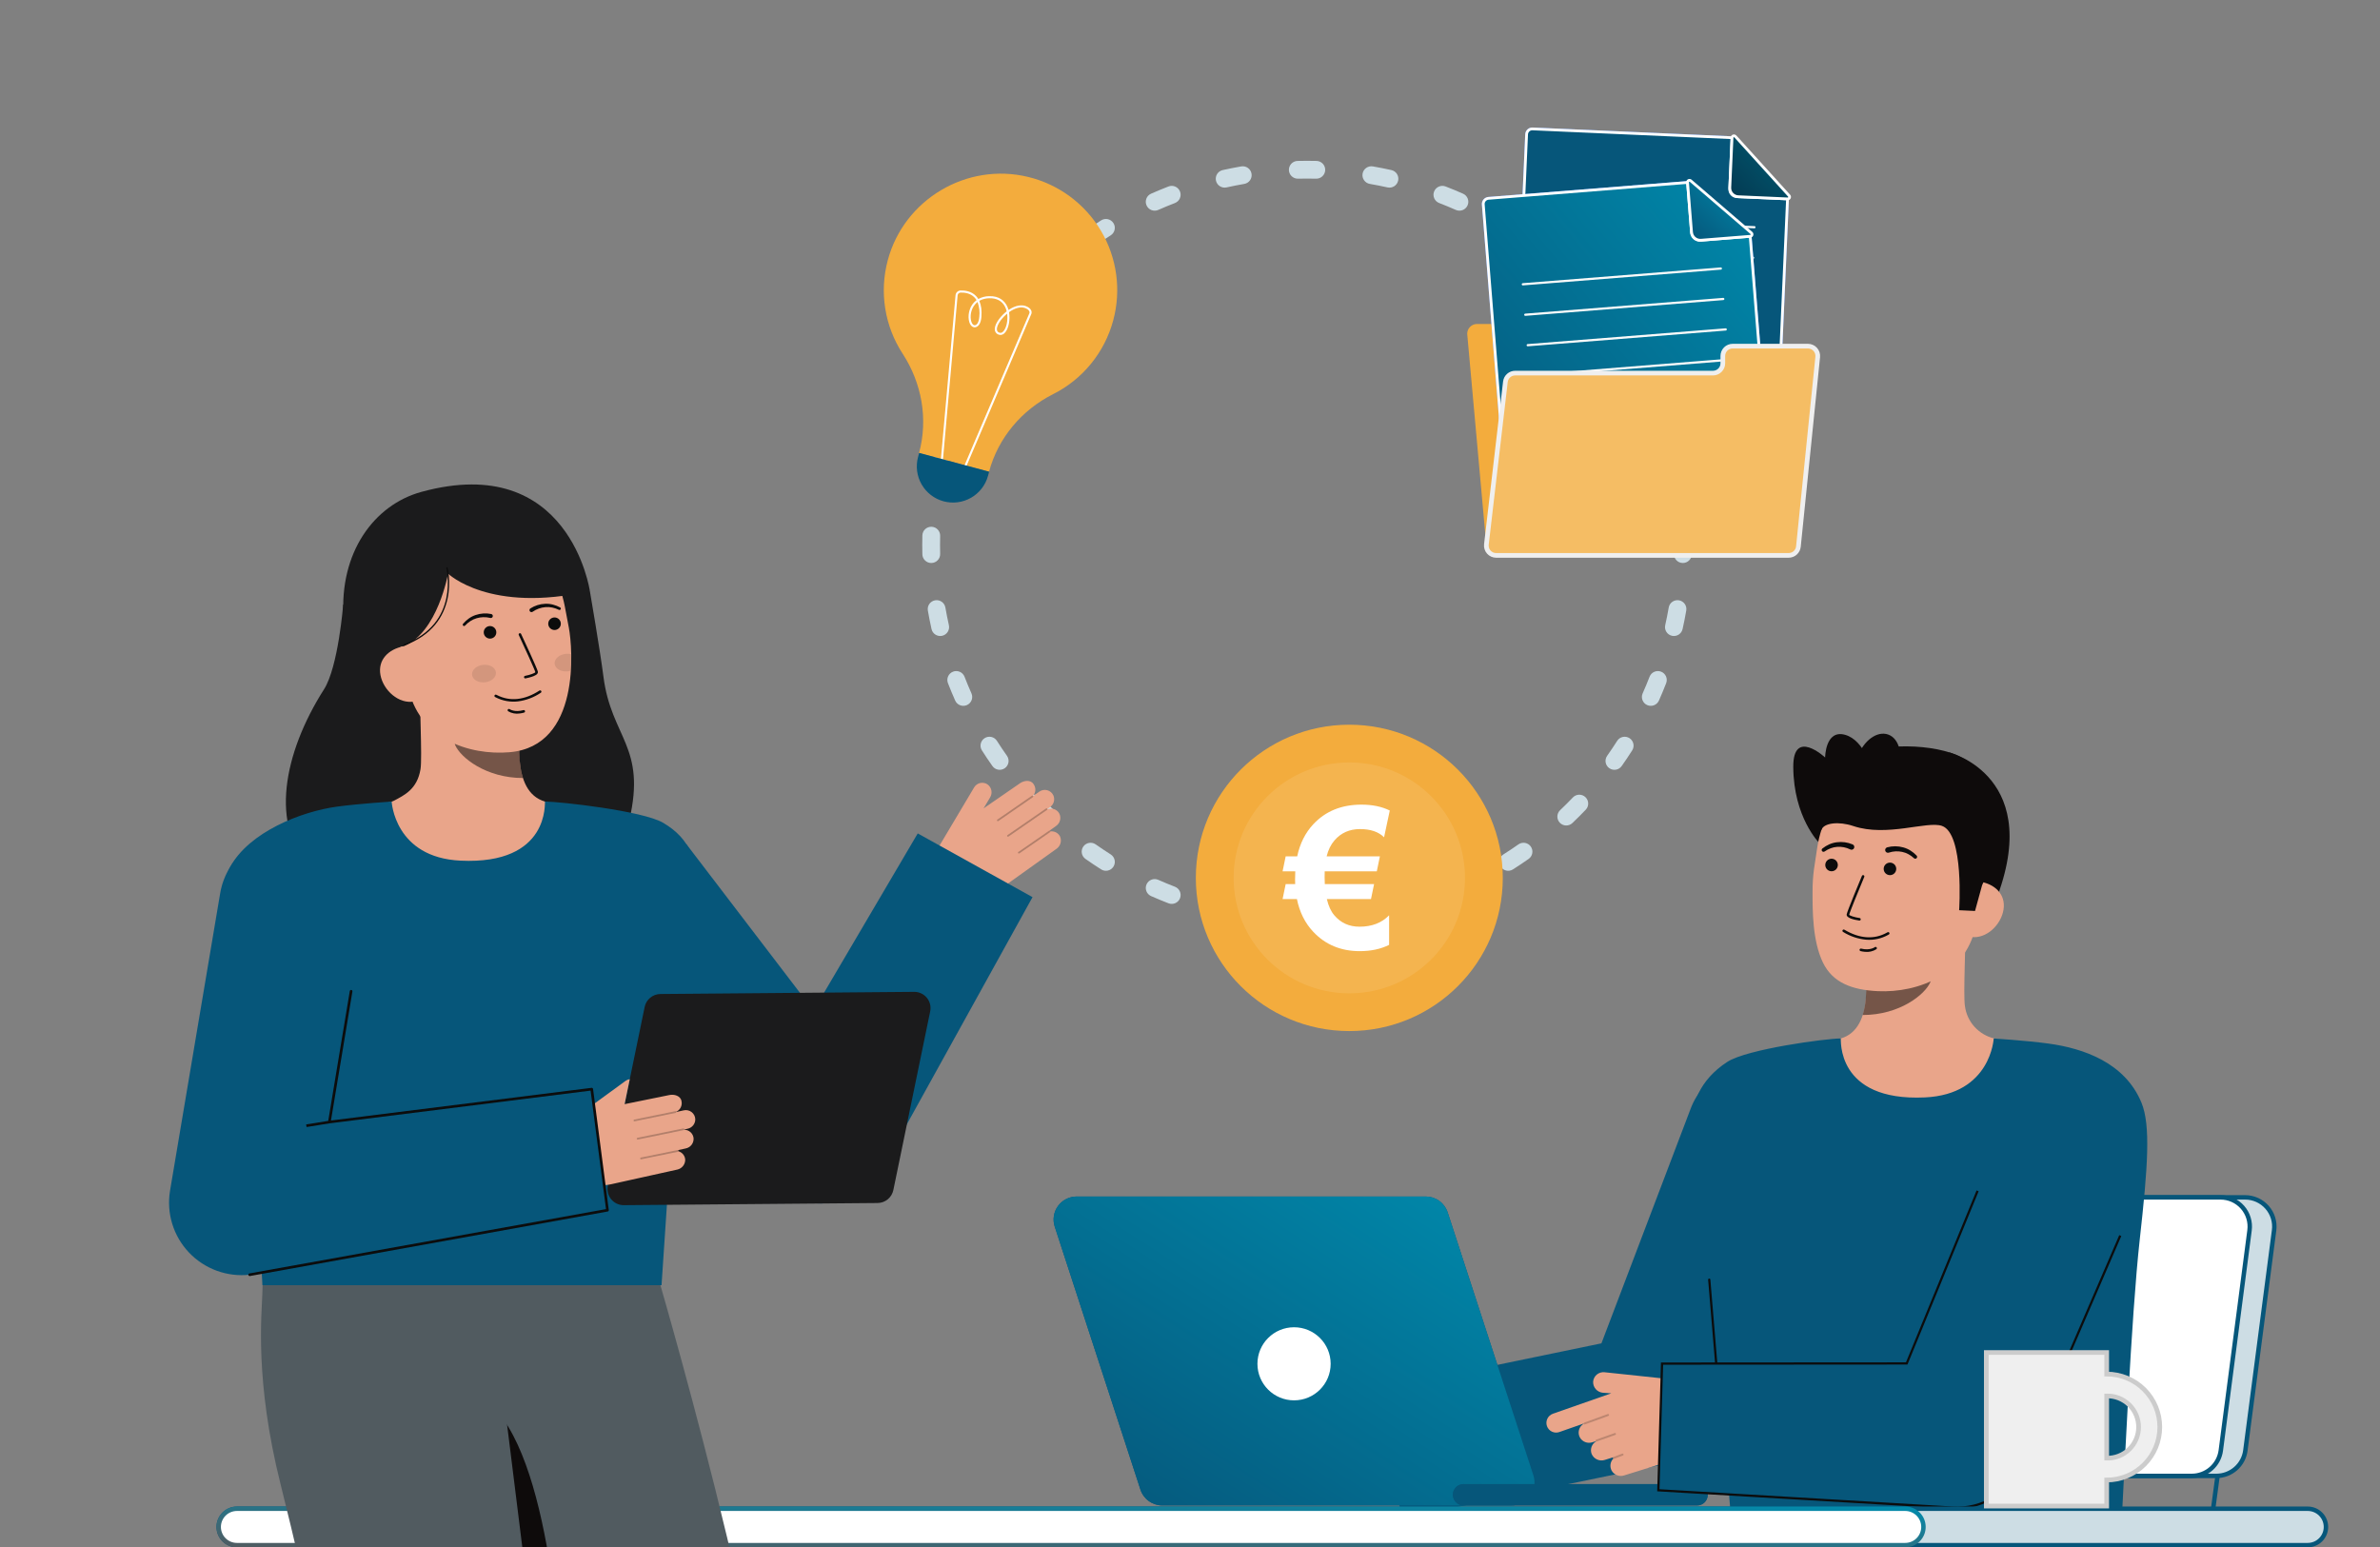 <svg width="860" height="559" viewBox="0 0 860 559" fill="none" xmlns="http://www.w3.org/2000/svg">
<rect x="0" y="0" width="860" height="559" fill="#808080" stroke="none"/>
<g clip-path="url(#clip0_38_2049)">
<path fill-rule="evenodd" clip-rule="evenodd" d="M468.875 58.151C470.013 58.123 471.153 58.109 472.297 58.109C473.44 58.109 474.581 58.123 475.718 58.151C477.493 58.193 478.897 59.664 478.855 61.436C478.812 63.208 477.338 64.609 475.563 64.566C474.477 64.54 473.389 64.527 472.297 64.527C471.205 64.527 470.116 64.54 469.031 64.566C467.256 64.609 465.782 63.208 465.739 61.436C465.696 59.664 467.1 58.193 468.875 58.151ZM452.231 62.749C452.533 64.495 451.359 66.155 449.609 66.456C447.462 66.825 445.334 67.246 443.224 67.717C441.491 68.103 439.773 67.015 439.385 65.285C438.998 63.556 440.088 61.841 441.821 61.454C444.033 60.96 446.266 60.519 448.517 60.132C450.266 59.831 451.929 61.002 452.231 62.749ZM492.362 62.749C492.664 61.002 494.327 59.831 496.077 60.132C498.328 60.519 500.56 60.96 502.773 61.454C504.505 61.841 505.596 63.556 505.208 65.285C504.821 67.015 503.102 68.103 501.369 67.717C499.26 67.246 497.131 66.825 494.985 66.456C493.235 66.155 492.061 64.495 492.362 62.749ZM426.395 69.214C427.035 70.867 426.21 72.725 424.554 73.363C422.525 74.144 420.521 74.974 418.542 75.851C416.919 76.57 415.019 75.84 414.299 74.22C413.578 72.601 414.31 70.705 415.933 69.986C418.008 69.066 420.11 68.195 422.238 67.376C423.895 66.738 425.756 67.561 426.395 69.214ZM518.198 69.214C518.838 67.561 520.699 66.738 522.355 67.376C524.483 68.196 526.585 69.066 528.661 69.986C530.284 70.705 531.015 72.601 530.295 74.22C529.574 75.84 527.675 76.57 526.052 75.851C524.073 74.974 522.068 74.144 520.04 73.363C518.383 72.725 517.559 70.867 518.198 69.214ZM402.333 80.617C403.285 82.113 402.84 84.096 401.341 85.046C399.507 86.207 397.703 87.413 395.932 88.66C394.481 89.682 392.475 89.336 391.451 87.888C390.428 86.44 390.774 84.438 392.225 83.417C394.082 82.109 395.973 80.845 397.896 79.627C399.395 78.677 401.382 79.121 402.333 80.617ZM542.26 80.617C543.212 79.121 545.198 78.677 546.697 79.627C548.62 80.845 550.511 82.109 552.369 83.417C553.82 84.438 554.166 86.44 553.142 87.888C552.119 89.336 550.113 89.682 548.662 88.66C546.89 87.413 545.086 86.207 543.252 85.046C541.753 84.096 541.309 82.113 542.26 80.617ZM380.963 96.489C382.188 97.772 382.138 99.803 380.852 101.026C379.281 102.52 377.746 104.052 376.249 105.62C375.024 106.904 372.989 106.953 371.703 105.731C370.418 104.509 370.368 102.478 371.593 101.195C373.162 99.55 374.771 97.944 376.418 96.378C377.704 95.156 379.739 95.206 380.963 96.489ZM563.63 96.489C564.855 95.206 566.89 95.156 568.175 96.378C569.823 97.944 571.432 99.55 573.001 101.195C574.225 102.478 574.176 104.509 572.89 105.731C571.604 106.953 569.569 106.904 568.345 105.62C566.848 104.052 565.313 102.52 563.741 101.026C562.455 99.803 562.406 97.772 563.63 96.489ZM363.086 116.199C364.537 117.221 364.883 119.223 363.86 120.671C362.61 122.439 361.402 124.239 360.238 126.07C359.287 127.566 357.3 128.009 355.801 127.06C354.302 126.11 353.858 124.128 354.809 122.631C356.029 120.712 357.295 118.825 358.606 116.971C359.63 115.523 361.635 115.177 363.086 116.199ZM581.507 116.199C582.958 115.177 584.964 115.523 585.988 116.971C587.298 118.825 588.564 120.712 589.784 122.631C590.736 124.128 590.292 126.11 588.792 127.06C587.293 128.009 585.307 127.566 584.355 126.07C583.191 124.239 581.984 122.439 580.734 120.671C579.71 119.223 580.056 117.221 581.507 116.199ZM349.392 139.002C351.015 139.722 351.746 141.617 351.026 143.237C350.147 145.212 349.316 147.213 348.533 149.238C347.893 150.891 346.032 151.714 344.376 151.076C342.719 150.437 341.895 148.58 342.534 146.927C343.356 144.803 344.228 142.705 345.149 140.633C345.87 139.014 347.769 138.283 349.392 139.002ZM595.201 139.002C596.824 138.283 598.724 139.014 599.444 140.633C600.366 142.705 601.238 144.803 602.059 146.927C602.699 148.58 601.874 150.438 600.218 151.076C598.561 151.714 596.7 150.891 596.061 149.238C595.278 147.213 594.446 145.212 593.568 143.237C592.847 141.617 593.579 139.722 595.201 139.002ZM340.44 164.041C342.173 164.427 343.263 166.143 342.876 167.872C342.404 169.978 341.982 172.103 341.613 174.245C341.311 175.991 339.648 177.163 337.898 176.862C336.148 176.561 334.974 174.901 335.276 173.155C335.664 170.908 336.106 168.68 336.601 166.472C336.988 164.742 338.707 163.654 340.44 164.041ZM604.154 164.041C605.886 163.654 607.605 164.742 607.993 166.472C608.487 168.68 608.929 170.908 609.317 173.155C609.619 174.901 608.445 176.561 606.695 176.862C604.945 177.163 603.283 175.991 602.981 174.245C602.611 172.103 602.189 169.978 601.718 167.872C601.33 166.143 602.421 164.427 604.154 164.041ZM336.583 190.344C338.358 190.387 339.762 191.858 339.719 193.629C339.693 194.713 339.68 195.799 339.68 196.889C339.68 197.979 339.693 199.066 339.719 200.149C339.762 201.921 338.358 203.392 336.583 203.434C334.808 203.477 333.334 202.076 333.291 200.304C333.264 199.169 333.25 198.031 333.25 196.889C333.25 195.748 333.264 194.609 333.291 193.474C333.334 191.703 334.808 190.301 336.583 190.344ZM608.01 190.344C609.786 190.301 611.259 191.703 611.302 193.474C611.33 194.609 611.343 195.748 611.343 196.889C611.343 198.031 611.33 199.169 611.302 200.304C611.259 202.076 609.786 203.477 608.01 203.434C606.235 203.392 604.831 201.921 604.874 200.149C604.9 199.066 604.914 197.979 604.914 196.889C604.914 195.799 604.9 194.713 604.874 193.629C604.831 191.858 606.235 190.387 608.01 190.344ZM337.898 216.916C339.648 216.615 341.311 217.787 341.613 219.534C341.982 221.676 342.404 223.8 342.876 225.906C343.263 227.635 342.173 229.351 340.44 229.738C338.707 230.124 336.988 229.036 336.601 227.307C336.106 225.098 335.664 222.87 335.276 220.624C334.974 218.877 336.148 217.217 337.898 216.916ZM606.695 216.916C608.445 217.217 609.619 218.877 609.317 220.624C608.929 222.87 608.487 225.098 607.993 227.307C607.605 229.036 605.886 230.124 604.153 229.738C602.421 229.351 601.33 227.635 601.718 225.906C602.189 223.8 602.611 221.676 602.981 219.534C603.283 217.787 604.945 216.615 606.695 216.916ZM344.376 242.703C346.032 242.065 347.893 242.887 348.533 244.541C349.316 246.565 350.147 248.566 351.026 250.541C351.746 252.161 351.015 254.057 349.392 254.776C347.769 255.495 345.87 254.765 345.149 253.145C344.228 251.074 343.356 248.975 342.534 246.852C341.895 245.198 342.719 243.341 344.376 242.703ZM600.218 242.703C601.874 243.341 602.699 245.199 602.059 246.852C601.238 248.975 600.366 251.074 599.444 253.145C598.724 254.765 596.824 255.495 595.201 254.776C593.579 254.057 592.847 252.161 593.568 250.541C594.446 248.566 595.278 246.565 596.061 244.541C596.7 242.887 598.561 242.065 600.218 242.703ZM355.801 266.718C357.3 265.769 359.287 266.212 360.238 267.709C361.402 269.539 362.61 271.339 363.86 273.108C364.883 274.556 364.537 276.558 363.086 277.579C361.635 278.601 359.63 278.256 358.606 276.807C357.295 274.954 356.029 273.066 354.809 271.147C353.858 269.651 354.302 267.668 355.801 266.718ZM588.792 266.718C590.292 267.668 590.736 269.651 589.784 271.147C588.564 273.066 587.298 274.954 585.988 276.807C584.964 278.256 582.958 278.601 581.507 277.579C580.056 276.558 579.71 274.556 580.734 273.108C581.984 271.339 583.191 269.539 584.355 267.709C585.307 266.212 587.293 265.769 588.792 266.718ZM371.703 288.047C372.989 286.825 375.024 286.875 376.249 288.158C377.746 289.727 379.281 291.259 380.852 292.753C382.138 293.975 382.188 296.006 380.963 297.289C379.739 298.573 377.704 298.622 376.418 297.4C374.771 295.834 373.162 294.228 371.592 292.584C370.368 291.301 370.418 289.269 371.703 288.047ZM572.89 288.047C574.176 289.269 574.225 291.301 573.001 292.584C571.432 294.228 569.823 295.834 568.175 297.4C566.89 298.622 564.855 298.573 563.63 297.289C562.406 296.006 562.455 293.975 563.741 292.753C565.313 291.259 566.848 289.727 568.345 288.158C569.569 286.875 571.604 286.825 572.89 288.047ZM391.451 305.89C392.475 304.442 394.481 304.096 395.932 305.118C397.703 306.366 399.507 307.571 401.341 308.733C402.84 309.682 403.285 311.665 402.333 313.161C401.382 314.658 399.395 315.101 397.896 314.151C395.973 312.933 394.082 311.67 392.225 310.362C390.774 309.34 390.428 307.338 391.451 305.89ZM553.142 305.89C554.166 307.338 553.82 309.34 552.369 310.362C550.511 311.67 548.62 312.933 546.697 314.151C545.198 315.101 543.212 314.658 542.26 313.161C541.309 311.665 541.753 309.682 543.252 308.733C545.086 307.571 546.89 306.366 548.662 305.118C550.113 304.096 552.119 304.442 553.142 305.89ZM414.299 319.558C415.019 317.938 416.919 317.208 418.542 317.927C420.521 318.804 422.525 319.634 424.554 320.416C426.21 321.054 427.035 322.911 426.395 324.565C425.756 326.218 423.895 327.041 422.238 326.403C420.11 325.583 418.008 324.712 415.933 323.793C414.31 323.074 413.578 321.178 414.299 319.558ZM530.295 319.558C531.015 321.178 530.284 323.074 528.661 323.793C526.585 324.712 524.483 325.583 522.355 326.403C520.699 327.041 518.838 326.218 518.198 324.565C517.559 322.911 518.383 321.054 520.04 320.416C522.068 319.634 524.073 318.804 526.052 317.927C527.675 317.208 529.574 317.938 530.295 319.558ZM439.385 328.493C439.773 326.763 441.491 325.675 443.224 326.062C445.334 326.533 447.462 326.953 449.609 327.323C451.359 327.624 452.533 329.283 452.231 331.03C451.929 332.776 450.266 333.948 448.517 333.647C446.266 333.26 444.033 332.818 441.821 332.325C440.088 331.938 438.998 330.222 439.385 328.493ZM505.208 328.493C505.596 330.222 504.505 331.938 502.773 332.325C500.56 332.818 498.328 333.26 496.077 333.647C494.327 333.948 492.664 332.776 492.362 331.03C492.061 329.283 493.235 327.624 494.985 327.323C497.131 326.953 499.26 326.533 501.369 326.062C503.102 325.675 504.821 326.763 505.208 328.493ZM465.739 332.342C465.782 330.571 467.256 329.169 469.031 329.212C470.116 329.238 471.205 329.251 472.297 329.251C473.389 329.251 474.477 329.238 475.563 329.212C477.338 329.169 478.812 330.571 478.855 332.342C478.897 334.114 477.493 335.585 475.718 335.628C474.581 335.655 473.44 335.669 472.297 335.669C471.153 335.669 470.012 335.655 468.875 335.628C467.1 335.585 465.696 334.114 465.739 332.342Z" fill="#CDDDE4"/>
<path d="M402.251 115.786C403.715 110.362 404.078 104.702 403.319 99.138C402.56 93.575 400.694 88.219 397.831 83.388C394.967 78.557 391.165 74.347 386.647 71.007C382.129 67.666 376.987 65.263 371.523 63.937C349.345 58.542 326.629 72.054 320.774 94.095C319.257 99.783 318.953 105.725 319.884 111.535C320.815 117.345 322.959 122.894 326.177 127.822C333.094 138.45 335.411 151.417 332.105 163.663L332.093 163.708L357.37 170.492L357.382 170.448C360.684 158.218 369.19 148.148 380.515 142.436C385.814 139.774 390.49 136.023 394.236 131.43C397.982 126.837 400.714 121.506 402.251 115.786Z" fill="#F3AC3D"/>
<path d="M372.626 112.195C372.352 111.545 371.714 111.016 370.73 110.631C369.061 109.979 366.834 110.428 364.637 111.874L364.425 112.01L364.352 111.772C364.224 111.345 364.059 110.929 363.859 110.531C363.009 108.847 361.193 106.873 357.351 107.019C356.066 107.047 354.804 107.37 353.663 107.962L353.508 108.045L353.416 107.896C353.201 107.562 352.954 107.249 352.679 106.963C351.012 105.216 348.711 104.913 347.075 104.967C346.621 104.982 346.188 105.163 345.858 105.475C345.528 105.787 345.323 106.209 345.282 106.661L339.991 165.88C339.982 165.98 340.013 166.078 340.077 166.155C340.141 166.232 340.233 166.28 340.332 166.289C340.432 166.298 340.531 166.267 340.608 166.203C340.685 166.139 340.733 166.048 340.742 165.948L346.031 106.731C346.054 106.461 346.176 106.209 346.372 106.023C346.569 105.837 346.827 105.729 347.098 105.719C348.581 105.672 350.657 105.938 352.133 107.485C352.376 107.737 352.593 108.013 352.781 108.309L352.875 108.455L352.737 108.558C351.594 109.445 350.76 110.67 350.355 112.058C349.623 114.402 350.016 117.046 351.232 117.947C351.466 118.125 351.744 118.235 352.036 118.266C352.328 118.296 352.623 118.246 352.889 118.121C353.453 117.867 354.425 117.056 354.628 114.496C354.801 112.241 354.564 110.35 353.922 108.863L353.852 108.704L354.007 108.621C355.051 108.083 356.204 107.793 357.377 107.772C360.1 107.67 362.109 108.737 363.182 110.87C363.423 111.35 363.608 111.856 363.736 112.377L363.767 112.494L363.672 112.571C363.489 112.714 363.309 112.863 363.131 113.018C361.076 114.806 359.07 117.596 359.525 119.501C359.616 119.871 359.812 120.207 360.09 120.469C360.368 120.731 360.715 120.907 361.09 120.976L361.123 120.985C361.875 121.174 362.638 120.845 363.266 120.062C364.494 118.532 365.06 115.533 364.618 112.926L364.598 112.812L364.694 112.744C366.646 111.357 368.586 110.812 370.085 111.212C370.212 111.246 370.334 111.287 370.455 111.331C372.31 112.06 372.014 113.044 371.977 113.155L348.552 168.06C348.532 168.106 348.522 168.155 348.522 168.204C348.521 168.253 348.53 168.302 348.549 168.348C348.567 168.394 348.595 168.436 348.629 168.471C348.664 168.506 348.705 168.534 348.751 168.554C348.843 168.589 348.945 168.588 349.037 168.551C349.129 168.514 349.203 168.444 349.245 168.355L372.663 113.457C372.815 113.047 372.802 112.595 372.626 112.195ZM353.876 114.436C353.699 116.69 352.911 117.286 352.578 117.435C352.393 117.524 352.181 117.545 351.982 117.493C351.874 117.463 351.772 117.413 351.682 117.347C350.844 116.722 350.383 114.488 351.072 112.28C351.424 111.118 352.101 110.08 353.023 109.288L353.219 109.123L353.318 109.364C353.881 110.991 354.072 112.724 353.876 114.436ZM362.678 119.592C362.233 120.145 361.772 120.37 361.308 120.254L361.239 120.235C361.003 120.199 360.784 120.093 360.609 119.931C360.434 119.769 360.312 119.559 360.258 119.327C359.943 117.996 361.388 115.528 363.627 113.587L363.902 113.348L363.967 113.685C364.199 115.924 363.67 118.354 362.678 119.592Z" fill="white"/>
<path d="M332.136 163.656L357.42 170.439L357.021 171.915C356.118 175.264 353.919 178.118 350.91 179.85C347.9 181.582 344.326 182.05 340.973 181.151C337.62 180.251 334.763 178.058 333.031 175.054C331.299 172.05 330.834 168.481 331.738 165.132L332.136 163.656Z" fill="#06567A"/>
<path d="M639.184 117.067H533.719C532.776 117.067 531.873 117.441 531.207 118.106C530.54 118.771 530.166 119.673 530.166 120.613L537.078 197.143C537.078 198.083 537.452 198.985 538.119 199.65C538.785 200.315 539.689 200.688 540.631 200.688H639.184C640.126 200.688 641.03 200.315 641.696 199.65C642.363 198.985 642.737 198.083 642.737 197.143V120.613C642.737 119.673 642.363 118.771 641.696 118.106C641.03 117.441 640.126 117.067 639.184 117.067Z" fill="#F3AC3D"/>
<path d="M646.433 71.391L642.003 171.19C641.972 171.864 641.675 172.498 641.177 172.953C640.679 173.408 640.02 173.647 639.345 173.618L548.308 169.592C547.633 169.562 546.998 169.265 546.541 168.768C546.085 168.271 545.846 167.613 545.876 166.94L551.134 48.507C551.148 48.173 551.229 47.846 551.37 47.543C551.512 47.241 551.711 46.969 551.958 46.743C552.205 46.518 552.494 46.343 552.808 46.229C553.123 46.115 553.457 46.064 553.791 46.079L626.38 49.288L625.554 67.892C625.539 68.229 625.591 68.566 625.706 68.884C625.822 69.201 625.999 69.493 626.228 69.743C626.456 69.992 626.732 70.194 627.038 70.337C627.345 70.48 627.677 70.561 628.015 70.576L646.433 71.391Z" fill="#558FFF"/>
<path d="M551.633 48.529L551.633 48.529C551.645 48.261 551.709 47.998 551.823 47.755C551.937 47.512 552.097 47.294 552.295 47.113C552.494 46.931 552.726 46.791 552.979 46.699C553.231 46.608 553.5 46.567 553.769 46.579L553.769 46.579L625.859 49.765L625.037 68.264C625.021 68.616 625.075 68.968 625.196 69.3C625.316 69.631 625.501 69.936 625.74 70.195C625.978 70.455 626.266 70.666 626.586 70.814C626.906 70.963 627.252 71.047 627.605 71.062L645.911 71.868L641.503 171.168C641.479 171.709 641.24 172.218 640.84 172.584C640.439 172.95 639.909 173.142 639.367 173.118L548.33 169.092C547.787 169.068 547.276 168.83 546.91 168.43C546.544 168.031 546.351 167.503 546.375 166.962C546.375 166.962 546.375 166.962 546.375 166.962L551.633 48.529Z" fill="#06567A" stroke="white"/>
<path d="M562.266 78.939L633.943 82.109Z" fill="white"/>
<path d="M633.944 82.51H633.925L562.248 79.341C562.141 79.336 562.041 79.289 561.969 79.211C561.897 79.132 561.859 79.028 561.864 78.922C561.868 78.816 561.915 78.715 561.994 78.644C562.073 78.572 562.177 78.534 562.283 78.538L633.961 81.708C634.067 81.71 634.169 81.755 634.242 81.831C634.316 81.908 634.356 82.011 634.354 82.118C634.352 82.224 634.307 82.325 634.23 82.399C634.153 82.472 634.05 82.512 633.944 82.51Z" fill="#FAFAFA"/>
<path d="M561.776 89.967L633.454 93.138Z" fill="white"/>
<path d="M633.454 93.539H633.437L561.759 90.369C561.706 90.367 561.654 90.354 561.606 90.332C561.558 90.31 561.515 90.278 561.48 90.239C561.444 90.201 561.416 90.155 561.398 90.105C561.38 90.056 561.372 90.003 561.374 89.951C561.383 89.846 561.431 89.748 561.509 89.677C561.587 89.606 561.689 89.567 561.794 89.568L633.471 92.737C633.578 92.74 633.679 92.784 633.753 92.861C633.827 92.938 633.867 93.04 633.865 93.147C633.863 93.253 633.818 93.354 633.741 93.428C633.664 93.502 633.561 93.541 633.454 93.539Z" fill="#FAFAFA"/>
<path d="M561.287 100.995L632.964 104.165Z" fill="white"/>
<path d="M632.965 104.567H632.947L561.269 101.397C561.217 101.395 561.165 101.382 561.117 101.36C561.069 101.338 561.026 101.306 560.99 101.267C560.955 101.228 560.927 101.183 560.909 101.133C560.891 101.084 560.883 101.031 560.885 100.978C560.892 100.873 560.94 100.774 561.018 100.703C561.096 100.632 561.199 100.593 561.305 100.596L632.982 103.765C633.089 103.768 633.19 103.812 633.264 103.889C633.338 103.966 633.378 104.068 633.376 104.175C633.373 104.281 633.329 104.382 633.252 104.456C633.175 104.53 633.072 104.57 632.965 104.567V104.567Z" fill="#FAFAFA"/>
<path d="M560.798 112.023L632.475 115.193Z" fill="white"/>
<path d="M632.476 115.594H632.46L560.782 112.425C560.73 112.423 560.678 112.41 560.63 112.388C560.582 112.365 560.539 112.334 560.504 112.295C560.468 112.256 560.44 112.21 560.422 112.161C560.405 112.111 560.396 112.059 560.399 112.006C560.406 111.901 560.454 111.803 560.532 111.731C560.609 111.66 560.712 111.622 560.818 111.624L632.495 114.793C632.602 114.795 632.703 114.84 632.777 114.917C632.85 114.993 632.891 115.096 632.888 115.203C632.886 115.309 632.842 115.41 632.765 115.484C632.688 115.557 632.585 115.598 632.478 115.595L632.476 115.594Z" fill="#FAFAFA"/>
<path d="M560.308 123.051L631.985 126.221Z" fill="white"/>
<path d="M631.985 126.622H631.967L560.29 123.452C560.183 123.447 560.083 123.401 560.011 123.322C559.939 123.244 559.901 123.14 559.906 123.034C559.914 122.929 559.962 122.831 560.04 122.759C560.117 122.688 560.22 122.649 560.325 122.65L632.003 125.821C632.109 125.823 632.21 125.868 632.284 125.944C632.358 126.021 632.398 126.124 632.396 126.231C632.393 126.337 632.349 126.438 632.272 126.512C632.195 126.585 632.091 126.624 631.985 126.622Z" fill="#FAFAFA"/>
<path d="M559.817 134.08L591.996 135.503Z" fill="white"/>
<path d="M591.997 135.904H591.978L559.801 134.48C559.694 134.475 559.594 134.429 559.522 134.35C559.45 134.272 559.412 134.168 559.416 134.062C559.423 133.956 559.47 133.857 559.548 133.785C559.627 133.714 559.73 133.675 559.836 133.678L592.014 135.101C592.121 135.104 592.222 135.148 592.296 135.225C592.37 135.302 592.41 135.405 592.408 135.511C592.406 135.617 592.361 135.719 592.284 135.792C592.207 135.866 592.103 135.906 591.997 135.904Z" fill="#FAFAFA"/>
<path d="M625.056 67.757L625.056 67.758C625.037 68.176 625.102 68.594 625.245 68.987C625.388 69.381 625.608 69.742 625.891 70.051C626.175 70.359 626.516 70.609 626.896 70.786C627.276 70.963 627.687 71.063 628.105 71.081C628.105 71.081 628.105 71.081 628.106 71.081L645.931 71.87C646.552 71.897 646.898 71.16 646.48 70.7L627.073 49.313C626.653 48.85 625.883 49.128 625.856 49.752L625.056 67.757Z" fill="url(#paint0_linear_38_2049)"/>
<path d="M625.056 67.757L625.056 67.758C625.037 68.176 625.102 68.594 625.245 68.987C625.388 69.381 625.608 69.742 625.891 70.051C626.175 70.359 626.516 70.609 626.896 70.786C627.276 70.963 627.687 71.063 628.105 71.081C628.105 71.081 628.105 71.081 628.106 71.081L645.931 71.87C646.552 71.897 646.898 71.16 646.48 70.7L627.073 49.313C626.653 48.85 625.883 49.128 625.856 49.752L625.056 67.757Z" fill="black" fill-opacity="0.33"/>
<path d="M625.056 67.757L625.056 67.758C625.037 68.176 625.102 68.594 625.245 68.987C625.388 69.381 625.608 69.742 625.891 70.051C626.175 70.359 626.516 70.609 626.896 70.786C627.276 70.963 627.687 71.063 628.105 71.081C628.105 71.081 628.105 71.081 628.106 71.081L645.931 71.87C646.552 71.897 646.898 71.16 646.48 70.7L627.073 49.313C626.653 48.85 625.883 49.128 625.856 49.752L625.056 67.757Z" stroke="white"/>
<path d="M632.879 84.852L640.842 184.432C640.869 184.765 640.829 185.1 640.727 185.418C640.624 185.735 640.459 186.03 640.242 186.284C640.025 186.538 639.76 186.747 639.462 186.899C639.165 187.051 638.84 187.143 638.506 187.17L547.665 194.405C547.331 194.432 546.996 194.393 546.677 194.29C546.359 194.187 546.064 194.023 545.809 193.806C545.555 193.59 545.345 193.325 545.193 193.028C545.041 192.731 544.949 192.406 544.922 192.073L535.476 73.902C535.449 73.569 535.488 73.234 535.591 72.917C535.694 72.599 535.859 72.305 536.076 72.051C536.293 71.796 536.558 71.588 536.856 71.436C537.154 71.284 537.479 71.192 537.812 71.166L610.242 65.395L611.727 83.958C611.781 84.638 612.104 85.269 612.624 85.711C613.145 86.154 613.82 86.372 614.501 86.318L632.879 84.852Z" fill="#558FFF"/>
<path d="M614.534 86.817L632.421 85.39L640.344 184.472L640.344 184.472C640.365 184.74 640.334 185.008 640.251 185.264C640.168 185.519 640.036 185.755 639.862 185.959C639.688 186.163 639.475 186.332 639.235 186.454C638.996 186.576 638.735 186.65 638.467 186.671C638.467 186.671 638.467 186.671 638.466 186.671L547.625 193.907L547.625 193.907C547.357 193.928 547.087 193.897 546.831 193.814C546.575 193.732 546.338 193.6 546.133 193.425C545.929 193.251 545.76 193.039 545.638 192.8C545.516 192.561 545.442 192.301 545.421 192.034L544.922 192.073L545.421 192.034L535.974 73.862L535.974 73.862C535.953 73.595 535.984 73.326 536.067 73.071C536.15 72.816 536.282 72.579 536.456 72.375C536.631 72.171 536.844 72.003 537.083 71.881C537.323 71.759 537.584 71.685 537.852 71.664L537.852 71.664L609.784 65.934L611.229 84.005L611.229 84.005C611.294 84.815 611.679 85.567 612.299 86.094C612.919 86.621 613.723 86.881 614.534 86.817L614.534 86.817Z" fill="url(#paint1_linear_38_2049)" stroke="white"/>
<path d="M550.292 102.726L621.813 97.031Z" fill="white"/>
<path d="M550.292 103.127C550.185 103.132 550.081 103.093 550.003 103.021C549.925 102.949 549.878 102.848 549.874 102.742C549.87 102.636 549.909 102.532 549.981 102.454C550.053 102.376 550.154 102.329 550.261 102.325L621.781 96.63C621.887 96.623 621.991 96.658 622.072 96.727C622.152 96.795 622.203 96.893 622.214 96.998C622.218 97.05 622.212 97.103 622.195 97.153C622.179 97.203 622.153 97.25 622.119 97.29C622.084 97.33 622.043 97.363 621.996 97.387C621.949 97.411 621.897 97.425 621.845 97.429L550.324 103.125L550.292 103.127Z" fill="#FAFAFA"/>
<path d="M551.173 113.73L622.694 108.034Z" fill="white"/>
<path d="M551.172 114.131C551.065 114.135 550.961 114.097 550.883 114.025C550.805 113.952 550.758 113.852 550.754 113.746C550.75 113.639 550.788 113.536 550.861 113.457C550.933 113.379 551.034 113.333 551.14 113.329L622.661 107.633C622.767 107.626 622.872 107.661 622.952 107.729C623.033 107.798 623.084 107.896 623.093 108.001C623.098 108.054 623.091 108.107 623.075 108.157C623.059 108.207 623.033 108.253 622.999 108.294C622.964 108.334 622.922 108.367 622.875 108.39C622.828 108.414 622.777 108.429 622.725 108.433L551.205 114.129L551.172 114.131Z" fill="#FAFAFA"/>
<path d="M552.053 124.734L623.573 119.038Z" fill="white"/>
<path d="M552.052 125.135C551.945 125.139 551.841 125.101 551.763 125.029C551.685 124.957 551.638 124.856 551.634 124.75C551.63 124.643 551.668 124.54 551.741 124.462C551.813 124.383 551.914 124.337 552.02 124.333L623.541 118.637C623.648 118.629 623.753 118.663 623.834 118.733C623.916 118.802 623.966 118.901 623.975 119.007C623.983 119.113 623.949 119.219 623.879 119.3C623.81 119.381 623.711 119.431 623.604 119.44L552.084 125.135H552.052Z" fill="#FAFAFA"/>
<path d="M552.933 135.738L624.452 130.042Z" fill="white"/>
<path d="M552.932 136.139C552.825 136.143 552.721 136.105 552.643 136.032C552.564 135.96 552.518 135.86 552.514 135.753C552.51 135.647 552.548 135.543 552.621 135.465C552.693 135.387 552.794 135.341 552.9 135.336L624.421 129.641C624.527 129.632 624.633 129.667 624.714 129.736C624.796 129.805 624.846 129.904 624.854 130.01C624.863 130.117 624.829 130.222 624.759 130.303C624.69 130.384 624.591 130.435 624.484 130.443L552.964 136.139H552.932Z" fill="#FAFAFA"/>
<path d="M553.812 146.742L625.332 141.046Z" fill="white"/>
<path d="M553.811 147.143C553.759 147.145 553.706 147.136 553.656 147.118C553.607 147.1 553.561 147.072 553.523 147.036C553.484 147 553.453 146.957 553.43 146.909C553.408 146.862 553.396 146.81 553.394 146.757C553.392 146.704 553.4 146.652 553.418 146.602C553.437 146.553 553.465 146.508 553.5 146.469C553.536 146.43 553.579 146.399 553.627 146.377C553.675 146.355 553.727 146.342 553.78 146.34L625.301 140.645C625.353 140.641 625.407 140.647 625.457 140.663C625.507 140.68 625.554 140.706 625.594 140.74C625.634 140.774 625.668 140.816 625.692 140.863C625.716 140.91 625.73 140.962 625.734 141.014C625.738 141.067 625.732 141.12 625.716 141.17C625.7 141.22 625.673 141.267 625.639 141.307C625.605 141.347 625.563 141.38 625.516 141.404C625.468 141.428 625.417 141.443 625.364 141.447L553.844 147.143H553.811Z" fill="#FAFAFA"/>
<path d="M554.692 157.745L586.801 155.188Z" fill="white"/>
<path d="M554.692 158.146C554.586 158.15 554.482 158.112 554.404 158.039C554.325 157.967 554.279 157.867 554.275 157.76C554.271 157.654 554.309 157.55 554.381 157.472C554.454 157.394 554.554 157.348 554.661 157.344L586.769 154.785C586.876 154.777 586.982 154.811 587.063 154.88C587.144 154.95 587.195 155.048 587.203 155.155C587.211 155.261 587.177 155.367 587.108 155.448C587.038 155.529 586.94 155.579 586.833 155.588L554.724 158.146H554.692Z" fill="#FAFAFA"/>
<path d="M614.655 86.806L614.656 86.805L632.441 85.388C633.061 85.339 633.313 84.566 632.842 84.16L610.942 65.331C610.467 64.923 609.738 65.294 609.787 65.917L611.224 83.883L611.224 83.883C611.292 84.725 611.691 85.506 612.335 86.054C612.978 86.601 613.813 86.872 614.655 86.806Z" fill="url(#paint2_linear_38_2049)" stroke="white"/>
<path d="M622.532 128.623V131.27C622.532 132.211 622.158 133.112 621.491 133.777C620.825 134.442 619.922 134.816 618.979 134.816H547.497C546.627 134.816 545.786 135.135 545.135 135.713C544.485 136.29 544.069 137.086 543.968 137.949L537.1 196.732C537.042 197.229 537.09 197.733 537.241 198.21C537.392 198.687 537.642 199.127 537.975 199.501C538.308 199.874 538.717 200.173 539.174 200.378C539.632 200.583 540.127 200.689 540.628 200.689H646.31C647.191 200.689 648.04 200.364 648.694 199.775C649.347 199.186 649.758 198.375 649.847 197.501L656.822 128.981C656.872 128.487 656.818 127.989 656.663 127.517C656.508 127.046 656.256 126.612 655.923 126.245C655.589 125.877 655.182 125.583 654.728 125.382C654.274 125.18 653.782 125.077 653.285 125.077H626.084C625.618 125.077 625.156 125.169 624.725 125.347C624.294 125.525 623.902 125.786 623.572 126.115C623.242 126.445 622.981 126.836 622.802 127.266C622.624 127.696 622.532 128.157 622.532 128.623Z" fill="#F3AC3D"/>
<path d="M622.532 128.623V131.27C622.532 132.211 622.158 133.112 621.491 133.777C620.825 134.442 619.922 134.816 618.979 134.816H547.497C546.627 134.816 545.786 135.135 545.135 135.713C544.485 136.29 544.069 137.086 543.968 137.949L537.1 196.732C537.042 197.229 537.09 197.733 537.241 198.21C537.392 198.687 537.642 199.127 537.975 199.501C538.308 199.874 538.717 200.173 539.174 200.378C539.632 200.583 540.127 200.689 540.628 200.689H646.31C647.191 200.689 648.04 200.364 648.694 199.775C649.347 199.186 649.758 198.375 649.847 197.501L656.822 128.981C656.872 128.487 656.818 127.989 656.663 127.517C656.508 127.046 656.256 126.612 655.923 126.245C655.589 125.877 655.182 125.583 654.728 125.382C654.274 125.18 653.782 125.077 653.285 125.077H626.084C625.618 125.077 625.156 125.169 624.725 125.347C624.294 125.525 623.902 125.786 623.572 126.115C623.242 126.445 622.981 126.836 622.802 127.266C622.624 127.696 622.532 128.157 622.532 128.623Z" fill="white" fill-opacity="0.2"/>
<path d="M622.532 128.623V131.27C622.532 132.211 622.158 133.112 621.491 133.777C620.825 134.442 619.922 134.816 618.979 134.816H547.497C546.627 134.816 545.786 135.135 545.135 135.713C544.485 136.29 544.069 137.086 543.968 137.949L537.1 196.732C537.042 197.229 537.09 197.733 537.241 198.21C537.392 198.687 537.642 199.127 537.975 199.501C538.308 199.874 538.717 200.173 539.174 200.378C539.632 200.583 540.127 200.689 540.628 200.689H646.31C647.191 200.689 648.04 200.364 648.694 199.775C649.347 199.186 649.758 198.375 649.847 197.501L656.822 128.981C656.872 128.487 656.818 127.989 656.663 127.517C656.508 127.046 656.256 126.612 655.923 126.245C655.589 125.877 655.182 125.583 654.728 125.382C654.274 125.18 653.782 125.077 653.285 125.077H626.084C625.618 125.077 625.156 125.169 624.725 125.347C624.294 125.525 623.902 125.786 623.572 126.115C623.242 126.445 622.981 126.836 622.802 127.266C622.624 127.696 622.532 128.157 622.532 128.623Z" stroke="#EFEFEF" stroke-width="1.69"/>
<path d="M487.567 372.57C518.196 372.57 543.025 347.788 543.025 317.219C543.025 286.649 518.196 261.867 487.567 261.867C456.939 261.867 432.109 286.649 432.109 317.219C432.109 347.788 456.939 372.57 487.567 372.57Z" fill="#F3AC3D"/>
<g opacity="0.29">
<path d="M487.568 358.933C510.65 358.933 529.362 340.257 529.362 317.219C529.362 294.181 510.65 275.505 487.568 275.505C464.485 275.505 445.773 294.181 445.773 317.219C445.773 340.257 464.485 358.933 487.568 358.933Z" fill="white" fill-opacity="0.33"/>
</g>
<path d="M502.19 292.877L500.126 302.551C498.143 300.572 495.25 299.582 491.448 299.582C487.646 299.582 484.566 300.944 482.21 303.668C480.881 305.205 479.936 307.126 479.376 309.431H498.621L497.502 314.844H478.676C478.653 315.38 478.641 316.067 478.641 316.905C478.641 317.72 478.665 318.569 478.711 319.454H496.522L495.402 324.867H479.446C480.029 327.359 480.927 329.314 482.14 330.735C484.473 333.482 487.506 334.856 491.238 334.856C495.717 334.856 499.286 333.482 501.945 330.735V341.421C498.913 342.935 495.379 343.691 491.343 343.691C484.531 343.691 478.933 341.363 474.547 336.707C471.561 333.54 469.59 329.594 468.634 324.867H463.455L464.575 319.454H468.004C467.981 318.895 467.969 318.302 467.969 317.673C467.969 316.602 467.992 315.659 468.039 314.844H463.455L464.575 309.431H468.739C469.719 304.798 471.666 300.921 474.582 297.801C478.991 293.098 484.788 290.747 491.973 290.747C495.892 290.747 499.298 291.457 502.19 292.877Z" fill="white"/>
<path d="M635.074 533.202L620.661 640.94L622.254 641.153L636.667 533.415L635.074 533.202Z" fill="#06567A"/>
<path d="M800.501 533.202L786.089 640.94L787.682 641.152L802.095 533.414L800.501 533.202Z" fill="#06567A"/>
<path d="M643.946 533.312H800.874C803.439 533.312 805.917 532.381 807.845 530.691C809.773 529.001 811.019 526.669 811.35 524.13L821.73 444.568C821.924 443.081 821.798 441.569 821.36 440.135C820.923 438.7 820.184 437.375 819.192 436.248C818.201 435.121 816.98 434.218 815.611 433.6C814.242 432.981 812.757 432.662 811.254 432.662H654.323C651.758 432.662 649.28 433.594 647.352 435.284C645.424 436.974 644.178 439.306 643.847 441.845L633.466 521.406C633.272 522.894 633.398 524.405 633.836 525.84C634.274 527.275 635.014 528.6 636.006 529.727C636.998 530.854 638.219 531.757 639.588 532.375C640.958 532.993 642.443 533.313 643.946 533.312Z" fill="#06567A"/>
<path opacity="0.8" d="M643.946 533.312H800.874C803.439 533.312 805.917 532.381 807.845 530.691C809.773 529.001 811.019 526.669 811.35 524.13L821.73 444.568C821.924 443.081 821.798 441.569 821.36 440.135C820.923 438.7 820.184 437.375 819.192 436.248C818.201 435.121 816.98 434.218 815.611 433.6C814.242 432.981 812.757 432.662 811.254 432.662H654.323C651.758 432.662 649.28 433.594 647.352 435.284C645.424 436.974 644.178 439.306 643.847 441.845L633.466 521.406C633.272 522.894 633.398 524.405 633.836 525.84C634.274 527.275 635.014 528.6 636.006 529.727C636.998 530.854 638.219 531.757 639.588 532.375C640.958 532.993 642.443 533.313 643.946 533.312Z" fill="white"/>
<path d="M635.404 530.255C634.337 529.043 633.541 527.617 633.07 526.074C632.598 524.53 632.463 522.904 632.671 521.303L643.051 441.742C643.413 439.012 644.755 436.506 646.828 434.688C648.901 432.871 651.564 431.866 654.323 431.859H811.254C812.871 431.859 814.469 432.204 815.942 432.869C817.415 433.534 818.729 434.506 819.796 435.719C820.863 436.931 821.658 438.357 822.129 439.901C822.6 441.445 822.736 443.071 822.527 444.671L812.147 524.233C811.785 526.963 810.442 529.469 808.369 531.287C806.296 533.104 803.633 534.109 800.873 534.114H643.946C642.329 534.114 640.731 533.77 639.258 533.105C637.785 532.439 636.471 531.468 635.404 530.255ZM654.323 433.464C651.954 433.47 649.668 434.333 647.889 435.894C646.109 437.454 644.958 439.606 644.647 441.949L634.267 521.511C634.087 522.885 634.204 524.281 634.608 525.607C635.013 526.932 635.696 528.157 636.612 529.198C637.528 530.239 638.656 531.073 639.921 531.644C641.185 532.215 642.558 532.511 643.946 532.511H800.873C803.242 532.506 805.529 531.643 807.309 530.083C809.089 528.523 810.242 526.371 810.553 524.027L820.932 444.465C821.112 443.091 820.995 441.695 820.591 440.369C820.187 439.044 819.504 437.819 818.588 436.778C817.672 435.737 816.544 434.903 815.279 434.332C814.014 433.76 812.642 433.465 811.254 433.465L654.323 433.464Z" fill="#06567A"/>
<path d="M635.07 533.312H792.002C794.568 533.312 797.046 532.381 798.973 530.691C800.901 529.001 802.147 526.669 802.479 524.13L812.859 444.568C813.053 443.081 812.927 441.569 812.489 440.135C812.051 438.7 811.312 437.375 810.32 436.248C809.329 435.121 808.108 434.218 806.739 433.6C805.37 432.982 803.885 432.662 802.382 432.662H645.451C642.885 432.662 640.407 433.594 638.479 435.284C636.552 436.974 635.306 439.306 634.975 441.845L624.594 521.406C624.4 522.893 624.526 524.405 624.964 525.839C625.402 527.274 626.141 528.599 627.132 529.726C628.124 530.853 629.345 531.755 630.714 532.374C632.082 532.992 633.568 533.312 635.07 533.312Z" fill="white"/>
<path d="M626.529 530.255C625.462 529.043 624.666 527.617 624.195 526.073C623.724 524.53 623.588 522.904 623.796 521.303L634.176 441.742C634.539 439.012 635.881 436.505 637.954 434.688C640.027 432.871 642.69 431.866 645.449 431.859H802.379C803.995 431.859 805.594 432.204 807.067 432.869C808.54 433.534 809.854 434.506 810.921 435.719C811.988 436.931 812.783 438.357 813.254 439.901C813.725 441.445 813.861 443.071 813.652 444.671L803.272 524.233C802.91 526.962 801.568 529.468 799.496 531.285C797.423 533.102 794.761 534.107 792.002 534.114H635.071C633.454 534.114 631.856 533.77 630.383 533.105C628.91 532.439 627.596 531.468 626.529 530.255ZM645.451 433.464C643.082 433.469 640.795 434.332 639.015 435.893C637.235 437.453 636.083 439.605 635.772 441.949L625.391 521.511C625.212 522.885 625.329 524.281 625.733 525.607C626.137 526.932 626.821 528.157 627.737 529.198C628.653 530.239 629.781 531.073 631.046 531.644C632.31 532.215 633.683 532.511 635.071 532.511H792.002C794.371 532.506 796.658 531.643 798.438 530.083C800.218 528.523 801.371 526.371 801.682 524.027L812.062 444.466C812.241 443.092 812.125 441.695 811.72 440.37C811.316 439.044 810.633 437.82 809.717 436.779C808.801 435.738 807.673 434.903 806.408 434.332C805.143 433.76 803.771 433.465 802.383 433.465L645.451 433.464Z" fill="#06567A"/>
<path d="M657.354 304.575C657.354 304.575 648.09 295.379 647.99 277.114C647.909 262.971 659.498 273.71 659.498 273.71C659.498 273.71 659.541 263.526 666.703 265.517C673.865 267.508 676.515 278.574 676.515 278.574" fill="#0E0B0B"/>
<path d="M704.282 271.848C704.282 271.848 739.978 280.677 720.157 327.883L716.922 327.659L710.355 327.204" fill="#0E0B0B"/>
<path d="M658.467 376.944C658.628 376.922 660.412 406.464 694.801 403.891C718.607 402.111 727.096 376.901 727.641 376.901C725.074 376.357 721.903 375.531 720.642 375.247C717.895 374.61 715.407 373.153 713.51 371.071C711.613 368.988 710.396 366.379 710.021 363.589C709.324 359.402 710.503 337.977 710.142 333.74L673.599 341.881C674.109 350.83 677.683 371.575 665.159 375.247C663.069 375.854 660.824 376.41 658.467 376.944Z" fill="#E9A58A"/>
<path opacity="0.52" d="M673.081 366.768C673.654 364.927 674.023 363.029 674.181 361.107C674.582 356.723 674.501 352.308 673.939 347.942C681.367 346.941 688.364 343.881 694.137 339.109C694.815 341.611 698.547 352.54 697.512 354.913C695.563 359.411 686.385 366.768 673.081 366.768Z" fill="#0C0C0C"/>
<path d="M678.547 358.151C693.006 358.826 711.34 352.156 714.24 332.838L716.86 315.407C719.762 296.089 711.949 278.907 693.726 276.18C675.502 273.452 659.528 287.074 656.626 306.392L655.466 314.108C655.114 316.765 654.944 319.443 654.957 322.122C654.94 329.204 654.94 339.976 658.687 347.775C662.225 355.137 669.31 357.719 678.547 358.151Z" fill="#E9A58A"/>
<path d="M674.348 339.557C671.382 339.287 668.521 338.325 665.996 336.749C665.941 336.719 665.893 336.678 665.854 336.629C665.815 336.58 665.787 336.524 665.77 336.464C665.754 336.403 665.75 336.34 665.758 336.278C665.767 336.216 665.788 336.157 665.82 336.103C665.852 336.049 665.895 336.003 665.945 335.966C665.996 335.929 666.054 335.903 666.115 335.889C666.176 335.875 666.239 335.873 666.301 335.884C666.362 335.895 666.421 335.918 666.474 335.953C671.933 339.213 677.244 339.571 681.84 336.99C681.933 336.935 682.029 336.885 682.127 336.84C682.241 336.798 682.366 336.802 682.477 336.851C682.587 336.9 682.674 336.989 682.72 337.101C682.765 337.213 682.765 337.338 682.72 337.45C682.674 337.562 682.587 337.652 682.476 337.701C682.44 337.717 682.381 337.752 682.297 337.798C679.882 339.161 677.114 339.773 674.348 339.557Z" fill="#0C0C0C"/>
<path d="M673.887 343.935C673.35 343.895 672.817 343.809 672.295 343.679C672.236 343.664 672.18 343.638 672.131 343.602C672.082 343.566 672.04 343.52 672.008 343.468C671.977 343.416 671.956 343.358 671.947 343.298C671.938 343.238 671.94 343.176 671.955 343.117C671.97 343.058 671.996 343.002 672.032 342.953C672.068 342.904 672.114 342.863 672.166 342.831C672.218 342.8 672.276 342.779 672.336 342.769C672.397 342.76 672.458 342.763 672.518 342.778C675.662 343.552 677.385 342.301 677.457 342.247C677.555 342.173 677.679 342.14 677.801 342.157C677.924 342.174 678.034 342.238 678.109 342.336C678.183 342.434 678.216 342.558 678.199 342.68C678.183 342.801 678.118 342.912 678.02 342.986C676.794 343.77 675.333 344.105 673.887 343.935Z" fill="#0C0C0C"/>
<path d="M661.823 314.825C663.077 314.825 664.093 313.81 664.093 312.559C664.093 311.308 663.077 310.294 661.823 310.294C660.57 310.294 659.554 311.308 659.554 312.559C659.554 313.81 660.57 314.825 661.823 314.825Z" fill="#0C0C0C"/>
<path d="M682.928 316.23C684.182 316.23 685.198 315.215 685.198 313.964C685.198 312.713 684.182 311.699 682.928 311.699C681.674 311.699 680.658 312.713 680.658 313.964C680.658 315.215 681.674 316.23 682.928 316.23Z" fill="#0C0C0C"/>
<path d="M712.225 338.554C717.763 339.382 723.142 334.141 723.972 328.613C724.802 323.086 720.771 319.366 715.233 318.537L711.823 321.813L707.464 337.841L712.225 338.554Z" fill="#E9A58A"/>
<path d="M707.926 328.901C707.926 328.901 709.811 301.263 701.724 298.434C696.339 296.551 681.826 302.558 669.705 298.488C664.4 296.707 659.05 297.345 658.172 299.84C657.824 300.828 656.436 285.759 666.484 275.84C674.483 267.943 697.04 268.488 706.751 272.764C733.636 284.603 716.211 319.899 716.211 319.899L713.667 329.169L707.926 328.901Z" fill="#0E0B0B"/>
<path d="M671.881 332.636H671.846C670.061 332.374 667.095 331.735 667.29 330.402C667.451 329.297 672.242 317.82 672.789 316.515C672.81 316.457 672.843 316.404 672.886 316.359C672.929 316.314 672.98 316.279 673.036 316.254C673.093 316.229 673.154 316.216 673.216 316.216C673.278 316.215 673.34 316.227 673.397 316.251C673.454 316.275 673.506 316.31 673.549 316.354C673.592 316.399 673.626 316.451 673.648 316.509C673.671 316.566 673.681 316.628 673.679 316.69C673.677 316.751 673.663 316.812 673.637 316.868C671.512 321.951 668.311 329.784 668.2 330.535C668.33 330.876 670.129 331.456 671.978 331.729C672.094 331.747 672.199 331.81 672.271 331.903C672.342 331.997 672.375 332.114 672.363 332.231C672.35 332.348 672.293 332.456 672.203 332.532C672.113 332.608 671.998 332.647 671.88 332.64L671.881 332.636Z" fill="#0C0C0C"/>
<path d="M669.443 305.126C667.635 304.354 665.651 304.084 663.702 304.344C662.745 304.465 661.811 304.729 660.933 305.127C660.065 305.517 659.251 306.014 658.508 306.607C658.371 306.712 658.281 306.865 658.255 307.035C658.229 307.205 658.269 307.379 658.368 307.519C658.467 307.66 658.617 307.758 658.786 307.791C658.954 307.825 659.13 307.792 659.275 307.7L659.321 307.67C659.998 307.197 660.731 306.81 661.504 306.52C662.264 306.23 663.064 306.057 663.876 306.006C665.476 305.893 667.078 306.204 668.52 306.907L668.58 306.938C668.817 307.06 669.093 307.083 669.347 307.002C669.601 306.92 669.813 306.742 669.935 306.505C670.057 306.269 670.08 305.993 669.999 305.74C669.917 305.486 669.739 305.275 669.501 305.153L669.443 305.126Z" fill="#0C0C0C"/>
<path d="M682.593 308.071C684.118 307.573 685.748 307.486 687.317 307.819C688.115 307.981 688.883 308.263 689.595 308.655C690.32 309.049 690.993 309.533 691.598 310.095L691.637 310.129C691.768 310.242 691.938 310.3 692.111 310.291C692.284 310.282 692.446 310.207 692.564 310.08C692.683 309.954 692.747 309.787 692.745 309.614C692.742 309.442 692.673 309.277 692.551 309.154C691.897 308.464 691.159 307.86 690.354 307.355C689.539 306.839 688.651 306.449 687.721 306.196C685.825 305.67 683.823 305.664 681.925 306.179C681.668 306.251 681.45 306.422 681.32 306.654C681.189 306.886 681.156 307.16 681.228 307.417C681.3 307.673 681.471 307.89 681.703 308.021C681.936 308.151 682.211 308.184 682.467 308.113L682.526 308.094L682.593 308.071Z" fill="#0C0C0C"/>
<path d="M685.712 278.597C687.803 272.737 686.264 266.837 682.275 265.42C678.286 264.002 673.358 267.603 671.267 273.463C669.176 279.322 670.715 285.222 674.704 286.64C678.693 288.058 683.621 284.457 685.712 278.597Z" fill="#0E0B0B"/>
<path d="M632.403 824.048L571.922 633.615H681.552C703.574 633.615 712.755 614.976 712.755 592.998C712.755 571.019 691.106 551.752 669.084 551.752H521.124C507.693 551.752 492.632 559.95 485.261 571.157C477.89 582.364 479.882 599.729 485.223 612.03L582.073 846.806" fill="#515B60"/>
<path opacity="0.8" d="M632.403 824.048L571.922 633.615H681.552C703.574 633.615 712.755 614.976 712.755 592.998C712.755 571.019 691.106 551.752 669.084 551.752H521.124C507.693 551.752 492.632 559.95 485.261 571.157C477.89 582.364 479.882 599.729 485.223 612.03L582.073 846.806" fill="#0E0B0B"/>
<path d="M478.844 865.018L579.969 633.615L712.754 633.606C743.867 631.171 758.117 614.153 757.664 592.179C757.217 570.484 746.21 549.055 724.571 549.055H545.604C529.593 549.383 516.997 567.042 511.057 581.885L426.986 850.851" fill="#515B60"/>
<path d="M766.722 549.32C766.722 549.32 772.619 587.702 763.272 609.041C751.602 635.682 707.856 633.607 707.856 633.607L710.322 549.056L766.722 549.32Z" fill="#515B60"/>
<path d="M507.254 548.565L601.05 529.166C604.959 528.358 608.6 526.579 611.637 523.993C614.674 521.408 617.008 518.1 618.424 514.375L655.316 417.347C656.439 414.435 656.975 411.331 656.892 408.211C656.81 405.092 656.111 402.02 654.835 399.171C653.56 396.322 651.733 393.753 649.459 391.611C647.186 389.469 644.511 387.796 641.588 386.689C638.665 385.582 635.552 385.062 632.427 385.159C629.302 385.257 626.227 385.969 623.379 387.256C620.531 388.543 617.966 390.379 615.831 392.658C613.695 394.938 612.032 397.615 610.937 400.538L578.666 485.41L497.623 502.174C497.623 502.174 505.631 548.901 507.254 548.565Z" fill="#06567A"/>
<path d="M615.742 441.987C616.825 454.688 624.503 533.926 625.548 549.571H766.662C767.473 535.461 770.105 475.555 773.18 447.964C776.115 421.634 777.18 406.609 773.799 398.428C767.837 383.996 752.917 378.803 740.065 377.067C732.219 376.007 720.416 375.247 720.416 375.247C720.416 375.247 719.417 395.422 695.587 396.545C663.148 398.069 665.315 375.244 665.154 375.244C659.899 375.244 631.294 379.059 624.141 383.711C614.039 390.284 611.053 399.239 610.935 407.468C610.799 416.945 614.511 427.583 615.742 441.987Z" fill="#06567A"/>
<path d="M621.288 506.734H621.322C621.428 506.725 621.526 506.674 621.595 506.593C621.663 506.512 621.697 506.407 621.688 506.301L618.025 462.377C618.022 462.324 618.008 462.272 617.984 462.225C617.961 462.177 617.927 462.135 617.887 462.101C617.846 462.067 617.799 462.041 617.748 462.025C617.698 462.01 617.644 462.005 617.591 462.011C617.539 462.015 617.488 462.03 617.441 462.054C617.394 462.078 617.352 462.111 617.318 462.151C617.284 462.191 617.258 462.238 617.242 462.288C617.226 462.338 617.22 462.391 617.224 462.444L620.886 506.366C620.894 506.466 620.94 506.56 621.015 506.628C621.089 506.696 621.187 506.734 621.288 506.734Z" fill="#0C0C0C"/>
<path d="M554.076 533.095L523.113 438.099C522.569 436.429 521.511 434.975 520.088 433.943C518.665 432.911 516.952 432.355 515.194 432.354H389.042C387.727 432.354 386.431 432.665 385.259 433.26C384.088 433.856 383.074 434.721 382.301 435.783C381.528 436.845 381.018 438.074 380.813 439.37C380.608 440.667 380.713 441.993 381.12 443.241L412.084 538.24C412.628 539.909 413.687 541.364 415.11 542.396C416.533 543.427 418.247 543.983 420.006 543.983H546.154C547.469 543.983 548.765 543.672 549.937 543.076C551.108 542.48 552.122 541.616 552.895 540.554C553.668 539.492 554.177 538.263 554.383 536.966C554.588 535.67 554.483 534.343 554.076 533.095Z" fill="#06567A"/>
<path d="M554.076 533.095L523.113 438.099C522.569 436.429 521.511 434.975 520.088 433.943C518.665 432.911 516.952 432.355 515.194 432.354H389.042C387.727 432.354 386.431 432.665 385.259 433.26C384.088 433.856 383.074 434.721 382.301 435.783C381.528 436.845 381.018 438.074 380.813 439.37C380.608 440.667 380.713 441.993 381.12 443.241L412.084 538.24C412.628 539.909 413.687 541.364 415.11 542.396C416.533 543.427 418.247 543.983 420.006 543.983H546.154C547.469 543.983 548.765 543.672 549.937 543.076C551.108 542.48 552.122 541.616 552.895 540.554C553.668 539.492 554.177 538.263 554.383 536.966C554.588 535.67 554.483 534.343 554.076 533.095Z" fill="url(#paint3_linear_38_2049)"/>
<path d="M613.261 536.279H528.818C526.713 536.279 525.008 537.982 525.008 540.082V540.18C525.008 542.28 526.713 543.982 528.818 543.982H613.261C615.366 543.982 617.071 542.28 617.071 540.18V540.082C617.071 537.982 615.366 536.279 613.261 536.279Z" fill="#06567A"/>
<path d="M613.261 536.279H528.818C526.713 536.279 525.008 537.982 525.008 540.082V540.18C525.008 542.28 526.713 543.982 528.818 543.982H613.261C615.366 543.982 617.071 542.28 617.071 540.18V540.082C617.071 537.982 615.366 536.279 613.261 536.279Z" fill="#06567A"/>
<path d="M467.598 506.008C474.904 506.008 480.828 500.096 480.828 492.803C480.828 485.51 474.904 479.598 467.598 479.598C460.291 479.598 454.367 485.51 454.367 492.803C454.367 500.096 460.291 506.008 467.598 506.008Z" fill="white"/>
<path d="M561.136 510.842L582.211 503.469L579.185 503.26C578.21 503.174 577.304 502.721 576.65 501.993C575.997 501.265 575.645 500.316 575.665 499.339C575.693 498.835 575.824 498.343 576.049 497.891C576.274 497.439 576.589 497.038 576.975 496.711C577.36 496.385 577.809 496.141 578.292 495.993C578.775 495.845 579.284 495.797 579.786 495.852L617.073 499.807L616.104 511.766C615.803 515.48 614.398 519.02 612.068 521.932C609.738 524.844 606.59 526.995 603.027 528.11L586.88 533.13C586.046 533.407 585.142 533.388 584.321 533.077C583.499 532.765 582.811 532.179 582.372 531.419C581.991 530.724 581.842 529.926 581.947 529.141C582.052 528.356 582.406 527.625 582.957 527.054C582.908 527.018 582.869 526.97 582.845 526.914C582.826 526.861 582.821 526.804 582.829 526.748C582.837 526.692 582.859 526.639 582.892 526.593L579.918 527.524C578.99 527.836 577.978 527.783 577.087 527.378C576.196 526.973 575.492 526.246 575.118 525.342C574.812 524.523 574.805 523.623 575.099 522.799C575.393 521.976 575.969 521.283 576.725 520.841C576.69 520.823 576.659 520.798 576.633 520.767L575.41 521.15C574.575 521.43 573.67 521.412 572.846 521.101C572.023 520.789 571.333 520.203 570.894 519.441C570.432 518.599 570.314 517.61 570.566 516.683C570.818 515.756 571.419 514.962 572.244 514.468C572.237 514.443 572.234 514.418 572.233 514.392L563.456 517.463C563.021 517.615 562.56 517.681 562.1 517.655C561.639 517.629 561.189 517.513 560.773 517.314C559.934 516.911 559.29 516.192 558.982 515.315C558.674 514.438 558.728 513.475 559.131 512.637C559.535 511.8 560.255 511.156 561.134 510.849L561.136 510.842Z" fill="#E9A58A"/>
<path opacity="0.2" d="M572.581 514.727C572.622 514.727 572.663 514.72 572.701 514.707L581.19 511.625C581.233 511.61 581.273 511.585 581.307 511.554C581.341 511.523 581.368 511.486 581.387 511.444C581.407 511.402 581.417 511.357 581.419 511.312C581.421 511.266 581.414 511.22 581.398 511.177C581.382 511.134 581.358 511.094 581.327 511.06C581.296 511.027 581.258 510.999 581.217 510.98C581.175 510.961 581.13 510.95 581.084 510.948C581.038 510.946 580.992 510.953 580.949 510.969L572.459 514.05C572.382 514.078 572.317 514.133 572.275 514.204C572.234 514.275 572.22 514.358 572.234 514.439C572.248 514.52 572.291 514.593 572.354 514.646C572.417 514.699 572.497 514.728 572.579 514.727H572.581Z" fill="#0E0B0B"/>
<path opacity="0.2" d="M576.871 520.886C576.911 520.886 576.951 520.879 576.988 520.865L583.679 518.495C583.724 518.48 583.764 518.457 583.8 518.427C583.835 518.396 583.864 518.359 583.884 518.317C583.905 518.276 583.917 518.23 583.919 518.184C583.922 518.137 583.916 518.091 583.9 518.047C583.884 518.003 583.86 517.963 583.829 517.929C583.798 517.894 583.76 517.866 583.717 517.847C583.675 517.827 583.629 517.816 583.583 517.815C583.536 517.813 583.49 517.821 583.446 517.837L576.754 520.208C576.677 520.235 576.611 520.289 576.569 520.36C576.528 520.431 576.513 520.514 576.527 520.596C576.54 520.677 576.583 520.75 576.646 520.803C576.709 520.856 576.788 520.885 576.871 520.886Z" fill="#0E0B0B"/>
<path opacity="0.2" d="M583.172 527.143C583.214 527.142 583.257 527.135 583.296 527.12L586.431 525.927C586.518 525.894 586.588 525.828 586.625 525.743C586.663 525.658 586.666 525.562 586.633 525.476C586.6 525.389 586.533 525.32 586.449 525.282C586.364 525.244 586.268 525.241 586.181 525.275L583.046 526.468C582.97 526.497 582.907 526.552 582.867 526.623C582.827 526.694 582.813 526.777 582.828 526.857C582.843 526.937 582.885 527.01 582.948 527.062C583.01 527.114 583.089 527.143 583.171 527.143H583.172Z" fill="#0E0B0B"/>
<path d="M600.57 492.729L688.981 492.669L722.429 411.237L772.323 432.174L730.591 528.823L730.184 529.785C728.142 534.483 724.703 538.441 720.333 541.123C715.962 543.805 710.872 545.081 705.75 544.78L599.232 538.499L600.57 492.729Z" fill="#06567A"/>
<path d="M707.216 545.222C712.173 545.214 717.019 543.764 721.164 541.051C725.308 538.337 728.571 534.478 730.553 529.944L730.961 528.981L766.519 446.631L765.781 446.31L729.814 529.629C727.795 534.244 724.41 538.131 720.112 540.768C715.814 543.405 710.81 544.665 705.774 544.379L599.646 538.122L600.961 493.133L689.251 493.073L714.97 430.46L714.226 430.156L688.713 492.271L600.181 492.331L598.82 538.877L599.21 538.9L705.728 545.181C706.224 545.208 706.726 545.222 707.216 545.222Z" fill="#0C0C0C"/>
<path d="M256.254 551.674L222.37 886.469L223.969 886.63L257.853 551.835L256.254 551.674Z" fill="#06567A"/>
<path d="M805.555 551.67L803.956 551.831L837.863 886.624L839.462 886.463L805.555 551.67Z" fill="#06567A"/>
<path d="M665.466 551.67L663.866 551.831L697.773 886.624L699.372 886.463L665.466 551.67Z" fill="#06567A"/>
<path d="M116.163 551.673L82.279 886.468L83.879 886.63L117.762 551.834L116.163 551.673Z" fill="#06567A"/>
<path d="M85.607 558.325L833.89 558.325C837.527 558.325 840.476 555.382 840.476 551.752C840.476 548.122 837.527 545.179 833.89 545.179L85.607 545.179C81.97 545.179 79.021 548.122 79.021 551.752C79.021 555.382 81.97 558.325 85.607 558.325Z" fill="#06567A"/>
<path opacity="0.8" d="M85.607 558.325L833.89 558.325C837.527 558.325 840.476 555.382 840.476 551.752C840.476 548.122 837.527 545.179 833.89 545.179L85.607 545.179C81.97 545.179 79.021 548.122 79.021 551.752C79.021 555.382 81.97 558.325 85.607 558.325Z" fill="white"/>
<path d="M78.217 551.751C78.218 549.796 78.997 547.92 80.383 546.538C81.768 545.155 83.647 544.377 85.606 544.376H833.887C835.847 544.376 837.726 545.153 839.112 546.536C840.498 547.919 841.276 549.795 841.276 551.751C841.276 553.707 840.498 555.583 839.112 556.967C837.726 558.35 835.847 559.127 833.887 559.127H85.606C83.647 559.125 81.768 558.348 80.383 556.965C78.997 555.582 78.218 553.707 78.217 551.751ZM85.606 545.98C84.073 545.98 82.602 546.588 81.518 547.671C80.433 548.753 79.824 550.221 79.824 551.751C79.824 553.282 80.433 554.75 81.518 555.832C82.602 556.914 84.073 557.522 85.606 557.522H833.887C835.42 557.522 836.891 556.914 837.975 555.832C839.06 554.75 839.669 553.282 839.669 551.751C839.669 550.221 839.06 548.753 837.975 547.671C836.891 546.588 835.42 545.98 833.887 545.98H85.606Z" fill="#06567A"/>
<path d="M85.607 558.325L688.444 558.325C692.082 558.325 695.03 555.382 695.03 551.752C695.03 548.122 692.082 545.179 688.444 545.179L85.607 545.179C81.97 545.179 79.021 548.122 79.021 551.752C79.021 555.382 81.97 558.325 85.607 558.325Z" fill="white"/>
<path d="M78.217 551.751C78.218 549.796 78.997 547.92 80.383 546.538C81.768 545.155 83.647 544.377 85.606 544.376H688.445C690.405 544.376 692.284 545.153 693.67 546.536C695.056 547.919 695.834 549.795 695.834 551.751C695.834 553.707 695.056 555.583 693.67 556.967C692.284 558.35 690.405 559.127 688.445 559.127H85.606C83.647 559.125 81.768 558.348 80.383 556.965C78.997 555.582 78.218 553.707 78.217 551.751ZM85.606 545.98C84.073 545.98 82.602 546.588 81.518 547.671C80.433 548.753 79.824 550.221 79.824 551.751C79.824 553.282 80.433 554.75 81.518 555.832C82.602 556.914 84.073 557.522 85.606 557.522H688.445C689.978 557.522 691.449 556.914 692.533 555.832C693.618 554.75 694.227 553.282 694.227 551.751C694.227 550.221 693.618 548.753 692.533 547.671C691.449 546.588 689.978 545.98 688.445 545.98H85.606Z" fill="url(#paint4_linear_38_2049)"/>
<path d="M238.549 464.097C238.549 464.097 289.926 640.469 277.817 666.251C265.912 691.6 157.256 839.678 157.256 839.678L118.181 805.691L214.821 649.268C214.821 649.268 186.214 558.936 170.748 511.562C161.424 483.004 145.737 483.914 144.247 453.915L238.549 464.097Z" fill="#515B60"/>
<path d="M179.555 538.713C179.555 538.713 173.47 502.662 179.978 510.384C201.14 535.492 203.246 612.758 203.246 612.758L179.555 538.713Z" fill="#0E0B0B"/>
<path d="M95.35 459.678C95.35 459.678 94.995 458.03 94.787 467.669C94.639 474.476 91.869 498.568 101.445 536.568C119.383 607.764 173.113 858.029 173.113 858.029L225.818 857.587L176.115 457.491L95.35 459.678Z" fill="#515B60"/>
<path d="M94.534 459.967L94.362 459.976C94.362 459.976 94.486 456.662 94.534 459.967Z" fill="#333333"/>
<path d="M383.042 302.262C382.725 301.635 382.221 301.122 381.599 300.794C380.977 300.465 380.268 300.337 379.571 300.428C379.577 300.366 379.563 300.303 379.532 300.249C379.5 300.208 379.457 300.175 379.408 300.156C379.359 300.136 379.306 300.129 379.253 300.136L381.608 298.452C382.312 297.97 382.818 297.251 383.032 296.426C383.246 295.602 383.154 294.728 382.774 293.966C382.372 293.225 381.71 292.659 380.914 292.378C380.118 292.098 379.247 292.122 378.468 292.447C378.474 292.414 378.451 292.382 378.446 292.348L379.411 291.656C380.073 291.199 380.556 290.529 380.779 289.758C381.003 288.987 380.952 288.162 380.636 287.424C380.429 286.965 380.122 286.558 379.737 286.232C379.353 285.906 378.901 285.67 378.414 285.539C377.927 285.409 377.417 285.388 376.921 285.478C376.425 285.568 375.955 285.767 375.545 286.06L373.313 287.657C373.306 287.644 373.313 287.629 373.304 287.617C373.295 287.604 373.271 287.6 373.258 287.586C373.771 287.011 374.072 286.278 374.113 285.509C374.153 284.741 373.931 283.981 373.482 283.354C372.429 281.662 369.996 282.008 368.552 283.04L355.413 292.099L357.761 288.152C358.234 287.393 358.401 286.483 358.227 285.606C358.054 284.728 357.553 283.95 356.827 283.427C356.442 283.17 356.009 282.994 355.554 282.909C355.099 282.825 354.632 282.834 354.181 282.936C353.729 283.038 353.304 283.23 352.929 283.502C352.555 283.773 352.24 284.118 352.004 284.515L339.187 306.06C337.682 308.587 337.225 311.601 337.911 314.46C338.597 317.319 340.374 319.799 342.862 321.371C345.749 323.196 349.115 324.118 352.53 324.02C355.945 323.922 359.253 322.808 362.03 320.822L381.873 306.627C382.532 306.137 383.006 305.44 383.218 304.648C383.43 303.855 383.368 303.015 383.042 302.262Z" fill="#E9A58A"/>
<g opacity="0.25">
<path d="M360.313 296.607C360.361 296.673 360.434 296.718 360.515 296.732C360.596 296.746 360.679 296.727 360.746 296.681L373.231 288.05C373.265 288.026 373.294 287.996 373.316 287.962C373.338 287.927 373.354 287.888 373.361 287.848C373.368 287.807 373.368 287.766 373.359 287.725C373.35 287.685 373.334 287.647 373.31 287.613C373.286 287.579 373.256 287.55 373.222 287.528C373.187 287.506 373.148 287.49 373.108 287.483C373.067 287.476 373.025 287.476 372.985 287.485C372.945 287.494 372.906 287.511 372.872 287.534L360.388 296.165C360.354 296.188 360.325 296.218 360.302 296.253C360.28 296.287 360.265 296.326 360.257 296.366C360.25 296.407 360.25 296.449 360.259 296.489C360.268 296.529 360.284 296.567 360.308 296.601L360.313 296.607Z" fill="#0C0C0C"/>
</g>
<g opacity="0.25">
<path d="M363.975 302.208C364.023 302.274 364.095 302.318 364.176 302.332C364.257 302.346 364.34 302.327 364.408 302.281L378.341 292.649C378.375 292.625 378.404 292.596 378.426 292.561C378.449 292.526 378.464 292.488 378.471 292.447C378.479 292.407 378.478 292.365 378.47 292.325C378.461 292.284 378.444 292.246 378.421 292.212C378.372 292.146 378.299 292.101 378.218 292.086C378.137 292.072 378.053 292.088 377.984 292.132L364.051 301.764C364.017 301.787 363.988 301.817 363.965 301.852C363.943 301.886 363.928 301.925 363.92 301.966C363.913 302.006 363.913 302.048 363.922 302.088C363.931 302.128 363.947 302.167 363.971 302.2L363.975 302.208Z" fill="#0C0C0C"/>
</g>
<g opacity="0.25">
<path d="M367.906 308.296C367.954 308.362 368.027 308.407 368.108 308.42C368.189 308.434 368.272 308.416 368.339 308.369L379.453 300.687C379.522 300.639 379.569 300.566 379.583 300.484C379.598 300.403 379.58 300.318 379.532 300.25C379.485 300.181 379.412 300.135 379.33 300.12C379.248 300.105 379.163 300.123 379.095 300.171L367.981 307.853C367.947 307.877 367.918 307.907 367.895 307.941C367.873 307.976 367.857 308.014 367.85 308.055C367.842 308.095 367.843 308.137 367.852 308.177C367.86 308.218 367.877 308.256 367.9 308.29L367.906 308.296Z" fill="#0C0C0C"/>
</g>
<path d="M331.62 301.152L293.961 365.168L248.008 305.011L209.844 339.35L275.017 423.59L275.445 424.189C278.053 427.755 281.529 430.6 285.543 432.455C289.557 434.309 293.979 435.114 298.391 434.791C302.803 434.469 307.06 433.031 310.761 430.612C314.462 428.194 317.486 424.875 319.546 420.967L373.098 324.175L331.62 301.152Z" fill="#06567A"/>
<path d="M290.269 372.865C290.187 372.865 290.106 372.844 290.035 372.804C289.963 372.764 289.903 372.706 289.86 372.637C289.818 372.567 289.794 372.487 289.79 372.406C289.787 372.324 289.805 372.243 289.843 372.17L293.534 364.95C293.6 364.854 293.7 364.784 293.813 364.755C293.927 364.726 294.048 364.74 294.152 364.793C294.257 364.846 294.338 364.936 294.381 365.045C294.424 365.154 294.426 365.275 294.386 365.385L290.694 372.605C290.654 372.683 290.593 372.748 290.518 372.794C290.443 372.84 290.357 372.864 290.269 372.865Z" fill="#0C0C0C"/>
<path d="M245.358 364.802L244.208 385.021L245.163 385.075L246.313 364.856L245.358 364.802Z" fill="#0C0C0C"/>
<path d="M124.011 218.475C124.011 218.475 122.242 240.98 117.074 249.093C102.185 272.449 97.642 298.864 112.12 312.859C126.599 326.854 219.95 328.125 227.391 296.405C233.656 269.701 220.912 266.675 218.058 244.553C216.768 234.543 213.141 213.543 213.141 213.543" fill="#1B1B1C"/>
<path d="M203.625 291.335C203.465 291.314 201.676 320.932 167.203 318.349C143.338 316.565 134.828 291.293 134.281 291.293C136.853 290.747 141.187 289.954 142.33 289.345C146.088 287.329 150.738 285.232 151.949 277.948C152.647 273.75 151.463 252.273 151.828 248.026L188.464 256.187C187.952 265.158 184.369 285.955 196.926 289.639C199.012 290.244 201.262 290.803 203.625 291.335Z" fill="#E9A58A"/>
<path opacity="0.52" d="M188.974 281.136C188.401 279.29 188.031 277.387 187.872 275.461C187.47 271.066 187.551 266.64 188.113 262.263C180.667 261.259 173.653 258.192 167.866 253.409C167.186 255.916 163.445 266.872 164.481 269.255C166.441 273.76 175.637 281.136 188.974 281.136Z" fill="#0C0C0C"/>
<path d="M184.119 271.814C169.662 273.042 151.042 267.06 147.394 247.82L144.099 230.459C140.451 211.219 147.618 193.709 165.768 190.281C183.919 186.852 200.443 199.887 204.091 219.128L205.549 226.813C206.95 234.196 209.916 269.623 184.119 271.814Z" fill="#E9A58A"/>
<path d="M200.378 227.652C201.635 227.652 202.653 226.635 202.653 225.381C202.653 224.127 201.635 223.11 200.378 223.11C199.121 223.11 198.103 224.127 198.103 225.381C198.103 226.635 199.121 227.652 200.378 227.652Z" fill="#0C0C0C"/>
<path d="M177.068 230.759C178.325 230.759 179.344 229.742 179.344 228.488C179.344 227.234 178.325 226.217 177.068 226.217C175.812 226.217 174.793 227.234 174.793 228.488C174.793 229.742 175.812 230.759 177.068 230.759Z" fill="#0C0C0C"/>
<path d="M189.861 245.136C189.873 245.135 189.885 245.134 189.897 245.131C190.632 244.987 191.358 244.802 192.073 244.578C193.14 244.235 194.538 243.668 194.356 242.706C194.149 241.61 188.897 230.353 188.299 229.069C188.273 229.014 188.236 228.964 188.191 228.923C188.146 228.882 188.093 228.85 188.035 228.829C187.978 228.808 187.917 228.799 187.856 228.801C187.795 228.804 187.734 228.819 187.679 228.845C187.624 228.87 187.574 228.907 187.532 228.952C187.491 228.997 187.459 229.05 187.438 229.107C187.417 229.165 187.408 229.226 187.411 229.287C187.413 229.348 187.428 229.408 187.454 229.463C189.694 234.258 193.3 242.142 193.44 242.88C193.32 243.221 191.548 243.872 189.723 244.217C189.605 244.24 189.501 244.308 189.432 244.405C189.363 244.503 189.334 244.624 189.352 244.743C189.37 244.861 189.432 244.968 189.527 245.041C189.622 245.115 189.742 245.149 189.861 245.136Z" fill="#0C0C0C"/>
<path d="M187.173 253.443C190.133 253.06 192.962 251.989 195.431 250.315C195.533 250.247 195.605 250.141 195.629 250.021C195.654 249.901 195.631 249.776 195.563 249.673C195.496 249.571 195.391 249.498 195.271 249.472C195.151 249.447 195.026 249.469 194.922 249.535C189.579 253.009 184.27 253.572 179.571 251.16C179.476 251.109 179.378 251.063 179.278 251.021C179.162 250.981 179.035 250.987 178.924 251.04C178.813 251.092 178.727 251.187 178.685 251.302C178.643 251.418 178.649 251.545 178.701 251.656C178.752 251.768 178.846 251.854 178.962 251.897C178.999 251.912 179.06 251.945 179.145 251.989C181.616 253.26 184.411 253.766 187.173 253.443Z" fill="#0C0C0C"/>
<path d="M129.581 236.51L145.852 233.533C158.174 228.559 161.901 207.265 161.901 207.265C161.901 207.265 176.868 221.825 213.141 213.543C213.141 213.543 205.868 163.056 152.281 177.736C135.001 182.469 122.601 199.848 124.146 223.075C125.228 239.353 129.581 236.51 129.581 236.51Z" fill="#1B1B1C"/>
<path d="M149.632 253.469C144.116 254.512 138.528 249.466 137.484 243.96C136.44 238.455 140.336 234.575 145.852 233.532L149.393 236.684L154.376 252.572L149.632 253.469Z" fill="#E9A58A"/>
<path d="M191.622 219.868C193.232 218.831 195.092 218.245 197.007 218.172C197.949 218.131 198.892 218.23 199.805 218.468C200.708 218.699 201.579 219.044 202.397 219.493C202.508 219.552 202.593 219.651 202.632 219.771C202.671 219.89 202.663 220.02 202.608 220.134C202.553 220.247 202.457 220.335 202.338 220.378C202.22 220.422 202.09 220.418 201.974 220.368L201.939 220.352C201.183 219.981 200.384 219.707 199.56 219.535C198.745 219.361 197.909 219.311 197.079 219.387C195.433 219.524 193.852 220.094 192.498 221.038L192.455 221.07C192.297 221.174 192.105 221.213 191.92 221.179C191.734 221.146 191.568 221.041 191.458 220.889C191.347 220.736 191.3 220.546 191.326 220.36C191.353 220.173 191.45 220.004 191.599 219.887L191.622 219.868Z" fill="#0C0C0C"/>
<path d="M177.111 223.278C175.507 222.886 173.828 222.924 172.244 223.389C171.443 223.618 170.681 223.966 169.984 224.422C169.278 224.879 168.632 225.424 168.062 226.042L168.036 226.068C167.947 226.157 167.826 226.208 167.7 226.211C167.574 226.213 167.451 226.166 167.359 226.08C167.267 225.994 167.211 225.876 167.205 225.75C167.198 225.624 167.241 225.5 167.324 225.405C167.923 224.692 168.611 224.057 169.369 223.515C170.134 222.965 170.978 222.532 171.871 222.232C173.683 221.61 175.628 221.486 177.504 221.872C177.694 221.913 177.859 222.027 177.965 222.19C178.07 222.353 178.106 222.551 178.065 222.74C178.025 222.929 177.91 223.095 177.747 223.2C177.584 223.305 177.386 223.341 177.196 223.3L177.166 223.293L177.111 223.278Z" fill="#0C0C0C"/>
<path d="M187.802 257.811C188.339 257.749 188.869 257.642 189.387 257.49C189.446 257.474 189.501 257.445 189.549 257.407C189.597 257.369 189.637 257.322 189.666 257.268C189.696 257.215 189.715 257.156 189.722 257.095C189.728 257.035 189.723 256.973 189.706 256.914C189.689 256.856 189.661 256.801 189.623 256.753C189.585 256.705 189.537 256.666 189.484 256.636C189.43 256.606 189.371 256.588 189.31 256.581C189.25 256.574 189.188 256.579 189.129 256.596C186.01 257.492 184.236 256.305 184.161 256.253C184.06 256.183 183.935 256.155 183.813 256.176C183.691 256.197 183.583 256.266 183.511 256.367C183.44 256.468 183.412 256.593 183.434 256.715C183.455 256.836 183.524 256.945 183.625 257.016C184.884 257.755 186.36 258.036 187.802 257.811Z" fill="#0C0C0C"/>
<path d="M145.887 233.325L145.727 232.876C166.342 225.489 161.301 205.298 161.248 205.095L161.71 204.974C161.764 205.182 166.924 225.791 145.887 233.325Z" fill="#0C0C0C"/>
<path opacity="0.1" d="M175.232 246.554C177.612 246.299 179.39 244.679 179.202 242.936C179.014 241.194 176.932 239.988 174.552 240.244C172.172 240.499 170.394 242.119 170.582 243.862C170.77 245.604 172.852 246.81 175.232 246.554Z" fill="#0C0C0C"/>
<path opacity="0.1" d="M200.426 239.887C200.618 241.627 202.699 242.832 205.079 242.579C205.491 242.535 205.896 242.448 206.29 242.32C206.424 240.249 206.45 238.257 206.414 236.411C205.756 236.239 205.072 236.191 204.396 236.27C202.015 236.521 200.239 238.138 200.426 239.887Z" fill="#0C0C0C"/>
<path d="M246.456 356.542C245.371 369.274 240.088 448.707 239.045 464.39H94.833C94.02 450.246 90.702 388.397 87.62 360.737C84.678 334.345 78.906 321.129 83.137 313.327C90.049 300.572 108.944 293.205 121.826 291.464C129.693 290.401 141.525 289.639 141.525 289.639C141.525 289.639 142.527 309.867 166.415 310.992C198.933 312.523 196.761 289.639 196.923 289.639C202.191 289.639 232.287 292.967 239.647 297.323C259.71 309.177 248.762 329.558 246.456 356.542Z" fill="#06567A"/>
<path d="M336.123 365.433L322.807 430.028C322.536 431.34 321.823 432.519 320.787 433.37C319.751 434.22 318.454 434.691 317.112 434.703L225.424 435.482C224.549 435.489 223.684 435.301 222.892 434.931C222.099 434.561 221.4 434.02 220.844 433.345C220.289 432.671 219.891 431.881 219.681 431.034C219.471 430.187 219.453 429.303 219.629 428.448L232.945 363.853C233.216 362.541 233.929 361.362 234.965 360.511C236.001 359.661 237.298 359.19 238.64 359.179L330.328 358.4C331.203 358.393 332.068 358.581 332.86 358.951C333.652 359.32 334.352 359.862 334.907 360.536C335.463 361.211 335.86 362 336.07 362.847C336.281 363.695 336.298 364.578 336.123 365.433Z" fill="#1B1B1C"/>
<path d="M250.624 411.317C250.674 412.167 250.413 413.007 249.891 413.681C249.368 414.355 248.619 414.818 247.782 414.984L244.96 415.604C245.011 415.621 245.056 415.65 245.093 415.688C245.129 415.726 245.156 415.773 245.17 415.824C245.177 415.884 245.164 415.945 245.132 415.996C245.811 416.186 246.413 416.583 246.855 417.13C247.298 417.678 247.558 418.349 247.6 419.052C247.604 419.87 247.332 420.666 246.826 421.31C246.321 421.955 245.613 422.411 244.816 422.604L220.981 427.885C219.763 428.159 218.518 428.296 217.269 428.296C214.487 428.296 211.747 427.62 209.285 426.327C206.823 425.035 204.713 423.164 203.137 420.876C201.465 418.455 200.806 415.479 201.299 412.581C201.793 409.683 203.399 407.091 205.778 405.357L226.053 390.565C226.499 390.238 227.018 390.025 227.565 389.944L225.699 398.988L226.196 398.873L226.301 398.854L241.85 395.692C243.582 395.311 245.955 395.941 246.261 397.908C246.425 398.661 246.329 399.448 245.989 400.14C245.648 400.831 245.083 401.388 244.385 401.718C244.395 401.728 244.414 401.738 244.414 401.757C244.414 401.776 244.405 401.786 244.405 401.804L247.093 401.212C247.585 401.104 248.095 401.105 248.586 401.217C249.078 401.328 249.538 401.547 249.934 401.858C250.331 402.168 250.653 402.563 250.878 403.013C251.103 403.463 251.226 403.957 251.237 404.46C251.236 405.262 250.958 406.04 250.449 406.662C249.94 407.283 249.231 407.71 248.443 407.869L247.285 408.126C247.276 408.165 247.285 408.207 247.266 408.231C248.11 408.238 248.921 408.557 249.541 409.127C250.162 409.698 250.548 410.478 250.624 411.317Z" fill="#E9A58A"/>
<g opacity="0.25">
<path d="M228.926 404.939C228.944 405.019 228.992 405.09 229.061 405.135C229.131 405.18 229.215 405.196 229.296 405.18L244.173 402.131C244.254 402.114 244.326 402.066 244.372 401.996C244.418 401.927 244.434 401.842 244.417 401.761C244.4 401.679 244.352 401.608 244.282 401.562C244.212 401.516 244.127 401.5 244.046 401.517L229.169 404.565C229.088 404.582 229.017 404.631 228.972 404.7C228.926 404.77 228.911 404.854 228.928 404.935L228.926 404.939Z" fill="#0C0C0C"/>
</g>
<g opacity="0.25">
<path d="M230.091 411.526C230.11 411.606 230.159 411.675 230.228 411.719C230.297 411.763 230.38 411.779 230.461 411.762L247.064 408.364C247.145 408.347 247.216 408.298 247.261 408.228C247.306 408.159 247.322 408.075 247.305 407.994C247.286 407.914 247.236 407.844 247.167 407.799C247.098 407.755 247.014 407.738 246.933 407.753L230.331 411.151C230.25 411.169 230.179 411.218 230.134 411.287C230.089 411.356 230.073 411.441 230.089 411.522L230.091 411.526Z" fill="#0C0C0C"/>
</g>
<g opacity="0.25">
<path d="M231.312 418.665C231.329 418.746 231.378 418.816 231.447 418.861C231.516 418.907 231.6 418.923 231.681 418.906L244.925 416.196C244.965 416.188 245.004 416.172 245.039 416.149C245.074 416.126 245.104 416.096 245.127 416.062C245.15 416.027 245.166 415.989 245.174 415.948C245.182 415.907 245.182 415.865 245.174 415.824C245.165 415.784 245.149 415.745 245.125 415.711C245.102 415.676 245.072 415.647 245.037 415.624C245.002 415.602 244.963 415.586 244.922 415.579C244.881 415.571 244.839 415.572 244.798 415.581L231.554 418.292C231.473 418.309 231.402 418.358 231.357 418.427C231.312 418.497 231.296 418.581 231.313 418.662L231.312 418.665Z" fill="#0C0C0C"/>
</g>
<path d="M219.506 437.298L90.196 460.621C86.161 461.06 82.079 460.559 78.27 459.158C74.462 457.757 71.031 455.495 68.245 452.548C65.46 449.601 63.397 446.05 62.217 442.174C61.038 438.297 60.775 434.201 61.448 430.206L79.551 322.811C80.708 315.953 84.546 309.835 90.222 305.802C93.032 303.806 96.209 302.381 99.571 301.609C102.933 300.838 106.415 300.735 109.817 301.306C113.218 301.878 116.474 303.113 119.398 304.94C122.322 306.767 124.857 309.151 126.857 311.956C128.858 314.761 130.286 317.932 131.058 321.288C131.831 324.643 131.934 328.118 131.362 331.514L119.021 405.441L213.825 393.558L219.506 437.298Z" fill="#06567A"/>
<path d="M90.195 461.099C90.081 461.09 89.973 461.041 89.891 460.961C89.81 460.88 89.76 460.773 89.75 460.659C89.74 460.545 89.772 460.431 89.838 460.338C89.905 460.245 90.003 460.179 90.115 460.151L218.977 436.909L213.412 394.091L119.078 405.915C119.004 405.924 118.929 405.916 118.86 405.891C118.79 405.867 118.727 405.826 118.676 405.772C118.624 405.718 118.585 405.654 118.563 405.583C118.541 405.511 118.536 405.436 118.549 405.363L126.396 358.114C126.405 358.051 126.427 357.992 126.46 357.938C126.493 357.885 126.537 357.838 126.588 357.802C126.639 357.765 126.698 357.739 126.759 357.725C126.821 357.712 126.884 357.71 126.946 357.721C127.008 357.732 127.068 357.754 127.121 357.787C127.174 357.82 127.221 357.864 127.257 357.915C127.294 357.966 127.32 358.023 127.334 358.085C127.348 358.146 127.35 358.209 127.339 358.271L119.597 404.889L213.764 393.085C213.889 393.07 214.015 393.105 214.115 393.182C214.215 393.26 214.281 393.373 214.298 393.498L219.983 437.238C219.998 437.359 219.966 437.482 219.894 437.58C219.821 437.679 219.714 437.746 219.594 437.769L90.281 461.091C90.253 461.096 90.224 461.099 90.195 461.099Z" fill="#0C0C0C"/>
<path d="M118.944 404.971L110.626 406.3L110.777 407.244L119.095 405.915L118.944 404.971Z" fill="#0C0C0C"/>
<path d="M780.43 515.647C780.427 510.569 778.404 505.701 774.805 502.111C771.206 498.522 766.327 496.507 761.239 496.508V488.718H717.738V544.208H761.239V534.801C763.759 534.801 766.255 534.306 768.583 533.343C770.912 532.381 773.027 530.97 774.809 529.191C776.592 527.412 778.005 525.301 778.97 522.977C779.934 520.653 780.43 518.162 780.43 515.647ZM761.239 526.894V504.422C762.74 504.386 764.234 504.65 765.631 505.198C767.029 505.747 768.303 506.568 769.377 507.615C770.452 508.662 771.306 509.913 771.889 511.294C772.472 512.676 772.772 514.159 772.772 515.658C772.772 517.157 772.472 518.641 771.889 520.022C771.306 521.403 770.452 522.654 769.377 523.701C768.303 524.748 767.029 525.57 765.631 526.118C764.234 526.667 762.74 526.931 761.239 526.894Z" fill="#EFEFEF" stroke="#CCCCCC" stroke-width="1.69"/>
</g>
<defs>
<linearGradient id="paint0_linear_38_2049" x1="625.553" y1="71.391" x2="647.619" y2="50.545" gradientUnits="userSpaceOnUse">
<stop stop-color="#06567A"/>
<stop offset="1" stop-color="#008BAD"/>
</linearGradient>
<linearGradient id="paint1_linear_38_2049" x1="535.468" y1="194.413" x2="661.889" y2="91.153" gradientUnits="userSpaceOnUse">
<stop stop-color="#06567A"/>
<stop offset="1" stop-color="#008BAD"/>
</linearGradient>
<linearGradient id="paint2_linear_38_2049" x1="610.247" y1="86.315" x2="631.105" y2="63.753" gradientUnits="userSpaceOnUse">
<stop stop-color="#06567A"/>
<stop offset="1" stop-color="#008BAD"/>
</linearGradient>
<linearGradient id="paint3_linear_38_2049" x1="380.711" y1="543.983" x2="482.233" y2="385.941" gradientUnits="userSpaceOnUse">
<stop stop-color="#06567A"/>
<stop offset="1" stop-color="#008BAD"/>
</linearGradient>
<linearGradient id="paint4_linear_38_2049" x1="78.217" y1="559.127" x2="78.921" y2="529.642" gradientUnits="userSpaceOnUse">
<stop stop-color="#515B60"/>
<stop offset="1" stop-color="#008BAD"/>
</linearGradient>
<clipPath id="clip0_38_2049">
<rect width="860" height="559" fill="white"/>
</clipPath>
</defs>
</svg>

